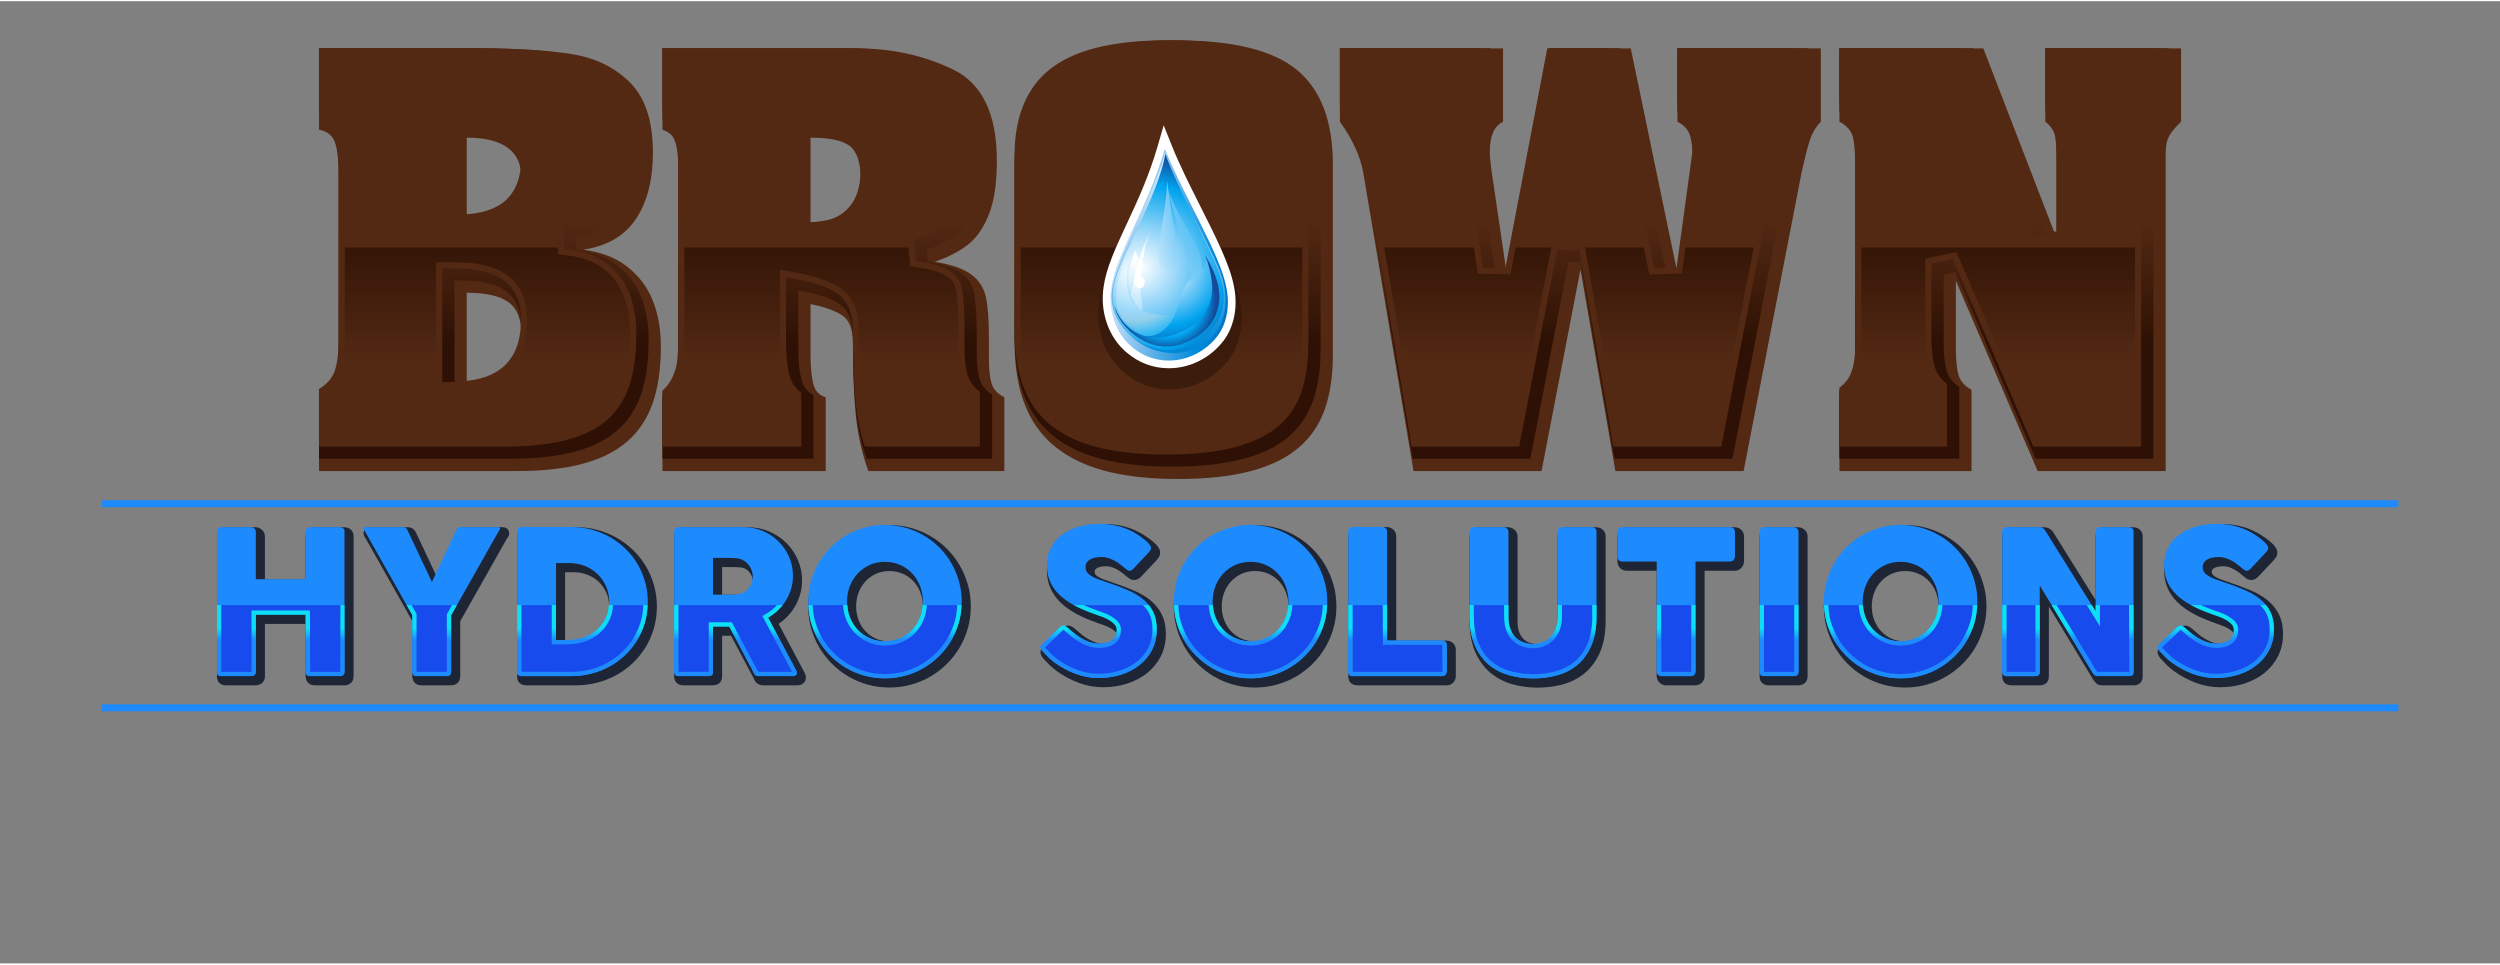 <svg xmlns="http://www.w3.org/2000/svg" viewBox="0 -0.264 634.645 244.264" width="635" height="245"><rect x="0" y="-0.264" width="634.645" height="244.264" fill="#808080" stroke="none"/><defs><linearGradient id="g1" x2="1" gradientUnits="userSpaceOnUse" gradientTransform="matrix(0,-2.972,1.655,0,66.244,161.934)"><stop offset="0" stop-color="#1d8bfe"></stop><stop offset="1" stop-color="#0ddff7"></stop></linearGradient><linearGradient id="g2" x2="1" gradientUnits="userSpaceOnUse" gradientTransform="matrix(0,-2.972,4.199,0,96.875,161.934)"><stop offset="0" stop-color="#1d8bfe"></stop><stop offset="1" stop-color="#0ddff7"></stop></linearGradient><linearGradient id="g3" x2="1" gradientUnits="userSpaceOnUse" gradientTransform="matrix(0,-2.972,1.619,0,142.928,161.934)"><stop offset="0" stop-color="#1d8bfe"></stop><stop offset="1" stop-color="#0ddff7"></stop></linearGradient><linearGradient id="g4" x2="1" gradientUnits="userSpaceOnUse" gradientTransform="matrix(0,-2.972,1.722,0,181.483,161.934)"><stop offset="0" stop-color="#1d8bfe"></stop><stop offset="1" stop-color="#0ddff7"></stop></linearGradient><linearGradient id="g5" x2="1" gradientUnits="userSpaceOnUse" gradientTransform="matrix(0,-2.972,1.422,0,220.208,161.934)"><stop offset="0" stop-color="#1d8bfe"></stop><stop offset="1" stop-color="#0ddff7"></stop></linearGradient><linearGradient id="g6" x2="1" gradientUnits="userSpaceOnUse" gradientTransform="matrix(0,-2.972,1.864,0,273.088,161.934)"><stop offset="0" stop-color="#1d8bfe"></stop><stop offset="1" stop-color="#0ddff7"></stop></linearGradient><linearGradient id="g7" x2="1" gradientUnits="userSpaceOnUse" gradientTransform="matrix(0,-2.972,1.422,0,313.018,161.934)"><stop offset="0" stop-color="#1d8bfe"></stop><stop offset="1" stop-color="#0ddff7"></stop></linearGradient><linearGradient id="g8" x2="1" gradientUnits="userSpaceOnUse" gradientTransform="matrix(0,-2.972,2.145,0,348.262,161.934)"><stop offset="0" stop-color="#1d8bfe"></stop><stop offset="1" stop-color="#0ddff7"></stop></linearGradient><linearGradient id="g9" x2="1" gradientUnits="userSpaceOnUse" gradientTransform="matrix(0,-2.972,1.717,0,383.799,161.934)"><stop offset="0" stop-color="#1d8bfe"></stop><stop offset="1" stop-color="#0ddff7"></stop></linearGradient><linearGradient id="g10" x2="1" gradientUnits="userSpaceOnUse" gradientTransform="matrix(0,-2.972,5.436,0,409.008,161.934)"><stop offset="0" stop-color="#1d8bfe"></stop><stop offset="1" stop-color="#0ddff7"></stop></linearGradient><linearGradient id="g11" x2="1" gradientUnits="userSpaceOnUse" gradientTransform="matrix(0,-2.972,5.436,0,435.14,161.934)"><stop offset="0" stop-color="#1d8bfe"></stop><stop offset="1" stop-color="#0ddff7"></stop></linearGradient><linearGradient id="g12" x2="1" gradientUnits="userSpaceOnUse" gradientTransform="matrix(0,-2.972,1.422,0,478.036,161.934)"><stop offset="0" stop-color="#1d8bfe"></stop><stop offset="1" stop-color="#0ddff7"></stop></linearGradient><linearGradient id="g13" x2="1" gradientUnits="userSpaceOnUse" gradientTransform="matrix(0,-2.972,2.577,0,523.411,161.934)"><stop offset="0" stop-color="#1d8bfe"></stop><stop offset="1" stop-color="#0ddff7"></stop></linearGradient><linearGradient id="g14" x2="1" gradientUnits="userSpaceOnUse" gradientTransform="matrix(0,-2.972,5.626,0,495.985,161.934)"><stop offset="0" stop-color="#1d8bfe"></stop><stop offset="1" stop-color="#0ddff7"></stop></linearGradient><linearGradient id="g15" x2="1" gradientUnits="userSpaceOnUse" gradientTransform="matrix(0,-2.972,1.864,0,556.693,161.934)"><stop offset="0" stop-color="#1d8bfe"></stop><stop offset="1" stop-color="#0ddff7"></stop></linearGradient><linearGradient id="g16" x2="1" gradientUnits="userSpaceOnUse" gradientTransform="matrix(86.784,0,0,107.303,80.987,11.717)"><stop offset="0" stop-color="#532913"></stop><stop offset="1" stop-color="#532913"></stop></linearGradient><linearGradient id="g17" x2="1" gradientUnits="userSpaceOnUse" gradientTransform="matrix(86.784,0,0,107.303,168.173,11.717)"><stop offset="0" stop-color="#532913"></stop><stop offset="1" stop-color="#532913"></stop></linearGradient><linearGradient id="g18" x2="1" gradientUnits="userSpaceOnUse" gradientTransform="matrix(80.798,0,0,111.333,257.56,9.702)"><stop offset="0" stop-color="#532913"></stop><stop offset="1" stop-color="#532913"></stop></linearGradient><linearGradient id="g19" x2="1" gradientUnits="userSpaceOnUse" gradientTransform="matrix(122.08,0,0,107.303,340.149,11.717)"><stop offset="0" stop-color="#532913"></stop><stop offset="1" stop-color="#532913"></stop></linearGradient><linearGradient id="g20" x2="1" gradientUnits="userSpaceOnUse" gradientTransform="matrix(86.724,0,0,107.303,466.955,11.717)"><stop offset="0" stop-color="#532913"></stop><stop offset="1" stop-color="#532913"></stop></linearGradient><linearGradient id="g21" x2="1" gradientUnits="userSpaceOnUse" gradientTransform="matrix(0,31.244,-38.905,0,187.708,55.036)"><stop offset="0" stop-color="#532913"></stop><stop offset="1" stop-color="#2e1104"></stop></linearGradient><linearGradient id="g22" x2="1" gradientUnits="userSpaceOnUse" gradientTransform="matrix(0,31.244,-38.905,0,274.894,55.036)"><stop offset="0" stop-color="#532913"></stop><stop offset="1" stop-color="#2e1104"></stop></linearGradient><linearGradient id="g23" x2="1" gradientUnits="userSpaceOnUse" gradientTransform="matrix(0,31.244,-43.522,0,371.795,55.036)"><stop offset="0" stop-color="#532913"></stop><stop offset="1" stop-color="#2e1104"></stop></linearGradient><linearGradient id="g24" x2="1" gradientUnits="userSpaceOnUse" gradientTransform="matrix(0,31.244,-27.364,0,445.272,55.036)"><stop offset="0" stop-color="#532913"></stop><stop offset="1" stop-color="#2e1104"></stop></linearGradient><linearGradient id="g25" x2="1" gradientUnits="userSpaceOnUse" gradientTransform="matrix(0,31.244,-38.933,0,573.693,55.036)"><stop offset="0" stop-color="#532913"></stop><stop offset="1" stop-color="#2e1104"></stop></linearGradient><linearGradient id="g26" x2="1" gradientUnits="userSpaceOnUse" gradientTransform="matrix(80.588,0,0,101.106,80.966,11.707)"><stop offset="0" stop-color="#532913"></stop><stop offset="1" stop-color="#532913"></stop></linearGradient><linearGradient id="g27" x2="1" gradientUnits="userSpaceOnUse" gradientTransform="matrix(80.588,0,0,101.106,168.152,11.707)"><stop offset="0" stop-color="#532913"></stop><stop offset="1" stop-color="#532913"></stop></linearGradient><linearGradient id="g28" x2="1" gradientUnits="userSpaceOnUse" gradientTransform="matrix(74.602,0,0,105.136,257.539,9.692)"><stop offset="0" stop-color="#532913"></stop><stop offset="1" stop-color="#532913"></stop></linearGradient><linearGradient id="g29" x2="1" gradientUnits="userSpaceOnUse" gradientTransform="matrix(115.884,0,0,101.106,340.128,11.707)"><stop offset="0" stop-color="#532913"></stop><stop offset="1" stop-color="#532913"></stop></linearGradient><linearGradient id="g30" x2="1" gradientUnits="userSpaceOnUse" gradientTransform="matrix(80.527,0,0,101.106,466.934,11.707)"><stop offset="0" stop-color="#532913"></stop><stop offset="1" stop-color="#532913"></stop></linearGradient><linearGradient id="g31" x2="1" gradientUnits="userSpaceOnUse" gradientTransform="matrix(0,-35.762,22.615,0,105.766,91.201)"><stop offset="0" stop-color="#532913"></stop><stop offset="1" stop-color="#2e1104"></stop></linearGradient><linearGradient id="g32" x2="1" gradientUnits="userSpaceOnUse" gradientTransform="matrix(0,-35.762,22.615,0,192.952,91.201)"><stop offset="0" stop-color="#532913"></stop><stop offset="1" stop-color="#2e1104"></stop></linearGradient><linearGradient id="g33" x2="1" gradientUnits="userSpaceOnUse" gradientTransform="matrix(0,-35.762,25.516,0,276.639,91.201)"><stop offset="0" stop-color="#532913"></stop><stop offset="1" stop-color="#2e1104"></stop></linearGradient><linearGradient id="g34" x2="1" gradientUnits="userSpaceOnUse" gradientTransform="matrix(0,-35.762,41.285,0,344.335,91.201)"><stop offset="0" stop-color="#532913"></stop><stop offset="1" stop-color="#2e1104"></stop></linearGradient><linearGradient id="g35" x2="1" gradientUnits="userSpaceOnUse" gradientTransform="matrix(0,-35.762,40.942,0,395.743,91.201)"><stop offset="0" stop-color="#532913"></stop><stop offset="1" stop-color="#2e1104"></stop></linearGradient><linearGradient id="g36" x2="1" gradientUnits="userSpaceOnUse" gradientTransform="matrix(0,-35.762,23.836,0,488.912,91.201)"><stop offset="0" stop-color="#532913"></stop><stop offset="1" stop-color="#2e1104"></stop></linearGradient><linearGradient id="g37" x2="1" gradientUnits="userSpaceOnUse" gradientTransform="matrix(-46.066,-8.123,14.644,-83.049,317.85,103.233)"><stop offset="0" stop-color="#064ca6"></stop><stop offset=".35" stop-color="#008bda"></stop><stop offset=".62" stop-color="#6eb6eb"></stop><stop offset="1" stop-color="#ffffff"></stop></linearGradient><linearGradient id="g38" x2="1" gradientUnits="userSpaceOnUse" gradientTransform="matrix(-16.133,-69.879,123.025,-28.403,257.103,112.003)"><stop offset="0" stop-color="#064ca6"></stop><stop offset=".2" stop-color="#008bda"></stop><stop offset=".45" stop-color="#6eb6eb"></stop><stop offset="1" stop-color="#ffffff"></stop></linearGradient><radialGradient id="g39" cx="0" cy="0" r="1" gradientUnits="userSpaceOnUse" gradientTransform="matrix(28.78,0,0,28.78,289.489,67.389)"><stop offset="0" stop-color="#ffffff"></stop><stop offset=".35" stop-color="#91d4f9"></stop><stop offset=".75" stop-color="#00a3ef"></stop><stop offset="1" stop-color="#134b9a"></stop></radialGradient><radialGradient id="g40" cx="0" cy="0" r="1" gradientUnits="userSpaceOnUse" gradientTransform="matrix(23.496,0,0,23.496,295.977,67.807)"><stop offset="0" stop-color="#ffffff"></stop><stop offset=".28" stop-color="#91d4f9"></stop><stop offset=".61" stop-color="#00a3ef"></stop><stop offset="1" stop-color="#134b9a"></stop></radialGradient><radialGradient id="g41" cx="0" cy="0" r="1" gradientUnits="userSpaceOnUse" gradientTransform="matrix(12.485,0,0,12.485,296.245,75.813)"><stop offset="0" stop-color="#ffffff"></stop><stop offset=".35" stop-color="#91d4f9"></stop><stop offset=".75" stop-color="#00a3ef"></stop><stop offset="1" stop-color="#134b9a"></stop></radialGradient><radialGradient id="g42" cx="0" cy="0" r="1" gradientUnits="userSpaceOnUse" gradientTransform="matrix(18.775,0,0,18.775,287.961,68.669)"><stop offset="0" stop-color="#ffffff"></stop><stop offset=".51" stop-color="#9dd9fa"></stop><stop offset=".65" stop-color="#94cfea"></stop><stop offset=".85" stop-color="#31baf5"></stop><stop offset="1" stop-color="#134b9a"></stop></radialGradient><linearGradient id="g43" x2="1" gradientUnits="userSpaceOnUse" gradientTransform="matrix(6.074,-26.31,113.795,26.272,260.106,86.903)"><stop offset="0" stop-color="#064ca6"></stop><stop offset=".1" stop-color="#008bda"></stop><stop offset=".26" stop-color="#7accf8"></stop><stop offset="1" stop-color="#ffffff"></stop></linearGradient><linearGradient id="g44" x2="1" gradientUnits="userSpaceOnUse" gradientTransform="matrix(.436,-24.976,111.502,1.946,258.046,93.479)"><stop offset="0" stop-color="#064ca6"></stop><stop offset=".2" stop-color="#008bda"></stop><stop offset=".37" stop-color="#7accf8"></stop><stop offset="1" stop-color="#ffffff"></stop></linearGradient><linearGradient id="g45" x2="1" gradientUnits="userSpaceOnUse" gradientTransform="matrix(-3.137,9.654,-27.375,-8.895,303.104,57.195)"><stop offset="0" stop-color="#7accf8"></stop><stop offset="1" stop-color="#ffffff"></stop></linearGradient><linearGradient id="g46" x2="1" gradientUnits="userSpaceOnUse" gradientTransform="matrix(-57.507,30.577,-85.798,-161.362,344.2,66.643)"><stop offset="0" stop-color="#134b9a"></stop><stop offset=".25" stop-color="#00a3ef"></stop><stop offset=".65" stop-color="#91d4f9"></stop><stop offset="1" stop-color="#ffffff"></stop></linearGradient><linearGradient id="g47" x2="1" gradientUnits="userSpaceOnUse" gradientTransform="matrix(-30.042,9.185,-44.228,-144.663,323.31,75.853)"><stop offset="0" stop-color="#134b9a"></stop><stop offset=".25" stop-color="#00a3ef"></stop><stop offset=".65" stop-color="#91d4f9"></stop><stop offset="1" stop-color="#ffffff"></stop></linearGradient></defs><style>		.s0 { fill: #1d8bfe } 		.s1 { fill: #1e2535 } 		.s2 { fill: url(#g1) } 		.s3 { fill: url(#g2) } 		.s4 { fill: url(#g3) } 		.s5 { fill: url(#g4) } 		.s6 { fill: url(#g5) } 		.s7 { fill: url(#g6) } 		.s8 { fill: url(#g7) } 		.s9 { fill: url(#g8) } 		.s10 { fill: url(#g9) } 		.s11 { fill: url(#g10) } 		.s12 { fill: url(#g11) } 		.s13 { fill: url(#g12) } 		.s14 { fill: url(#g13) } 		.s15 { fill: url(#g14) } 		.s16 { fill: url(#g15) } 		.s17 { fill: #174bed } 		.s18 { fill: url(#g16) } 		.s19 { fill: url(#g17) } 		.s20 { fill: url(#g18) } 		.s21 { fill: url(#g19) } 		.s22 { fill: url(#g20) } 		.s23 { fill: url(#g21) } 		.s24 { fill: url(#g22) } 		.s25 { fill: url(#g23) } 		.s26 { fill: url(#g24) } 		.s27 { fill: url(#g25) } 		.s28 { fill: url(#g26) } 		.s29 { fill: url(#g27) } 		.s30 { fill: url(#g28) } 		.s31 { fill: url(#g29) } 		.s32 { fill: url(#g30) } 		.s33 { fill: url(#g31) } 		.s34 { fill: url(#g32) } 		.s35 { fill: url(#g33) } 		.s36 { fill: url(#g34) } 		.s37 { fill: url(#g35) } 		.s38 { fill: url(#g36) } 		.s39 { opacity: .64;fill: #301509 } 		.s40 { fill: #ffffff } 		.s41 { fill: url(#g37) } 		.s42 { fill: url(#g38) } 		.s43 { fill: url(#g39) } 		.s44 { fill: url(#g40) } 		.s45 { fill: url(#g41) } 		.s46 { fill: url(#g42) } 		.s47 { fill: url(#g43) } 		.s48 { fill: url(#g44) } 		.s49 { fill: url(#g45) } 		.s50 { fill: url(#g46) } 		.s51 { fill: url(#g47) } 	</style><g id="Layer 1"><g id="&lt;Group&gt;"><g id="&lt;Group&gt;"><g id="&lt;Group&gt;"><g id="&lt;Group&gt;"><path id="&lt;Path&gt;" class="s0" d="m608.84 178.23v1.77h-583.04v-1.77z"></path><path id="&lt;Path&gt;" class="s0" d="m608.84 126.43v1.77h-583.04v-1.77z"></path></g><g id="&lt;Group&gt;"><g id="&lt;Group&gt;"><path id="&lt;Path&gt;" class="s1" d="m79.89 173.41c-0.61 0-1.16-0.19-1.58-0.56-0.34-0.3-0.72-0.82-0.72-1.71v-13.31h-10.34v13.31c0 0.88-0.41 1.41-0.75 1.71q-0.68 0.56-1.69 0.56h-7.48c-1.34 0-2.22-0.83-2.25-2.12v-35.74q0.05-0.9 0.59-1.52c0.42-0.49 0.99-0.75 1.66-0.75h7.56q0.79 0 1.51 0.57c0.54 0.42 0.85 1.03 0.85 1.71v10.94h10.34v-10.94c0-0.61 0.22-1.16 0.64-1.59q0.67-0.69 1.66-0.69h7.44q0.86 0 1.53 0.44c0.58 0.4 0.9 1.03 0.9 1.78v35.64c0 0.9-0.4 1.43-0.73 1.72q-0.67 0.55-1.62 0.55z"></path><path id="&lt;Path&gt;" class="s1" d="m106.89 173.41c-0.86 0-1.38-0.39-1.66-0.72q-0.56-0.63-0.56-1.63v-13.98l-11.83-20.94q-0.55-0.62-0.55-1.33 0-0.57 0.38-1.01 0.47-0.52 1.16-0.52h9.96l0.16 0.04 0.22 0.04 0.54 0.22q0.34 0.22 0.55 0.53 0.11 0.15 0.34 0.53l5.2 11.03 5.1-10.93q0.23-0.45 0.37-0.64 0.23-0.32 0.52-0.5l0.24-0.15 0.49-0.1 0.18-0.06 0.2-0.01h9.8c0.42 0 0.82 0.16 1.11 0.45q0.45 0.47 0.45 1.08 0 0.69-0.57 1.33l-11.85 20.99v13.93c0 1.43-0.92 2.35-2.33 2.35z"></path><path id="&lt;Compound Path&gt;" class="s1" d="m133.61 173.41q-0.78 0-1.4-0.36c-0.34-0.19-0.93-0.7-0.93-1.86v-35.58c0-0.81 0.32-1.34 0.59-1.64 0.28-0.32 0.82-0.72 1.74-0.72h12.56q2.81 0 5.45 0.7 2.64 0.71 4.91 2 2.26 1.28 4.16 3.1 1.9 1.82 3.24 4.06 1.33 2.24 2.08 4.84 0.74 2.6 0.75 5.43-0.01 2.85-0.74 5.45-0.73 2.58-2.08 4.82-1.36 2.24-3.23 4.04-1.88 1.81-4.17 3.08-2.27 1.27-4.91 1.96-2.63 0.68-5.46 0.68zm10.82-11.43q0.55 0 1.07-0.03 0.54-0.04 1.09-0.09 1.72-0.14 3.18-0.82 1.46-0.69 2.56-1.81 1.07-1.1 1.69-2.59 0.61-1.5 0.61-3.28 0-1.9-0.7-3.46-0.71-1.59-1.92-2.75-1.21-1.15-2.85-1.79-1.64-0.65-3.51-0.65h-2.2v17.27z"></path><path id="&lt;Compound Path&gt;" class="s1" d="m193.69 173.41q-0.81 0-1.47-0.48-0.6-0.45-0.83-1.18l-5.81-10.92h-2.27v10.33c0 1.37-0.91 2.25-2.33 2.25h-7.56c-0.78 0-1.29-0.3-1.58-0.55-0.32-0.28-0.7-0.8-0.7-1.7v-35.55q0-0.97 0.56-1.62c0.29-0.33 0.82-0.71 1.72-0.71h16.45q2.86 0 5.37 1.07 2.49 1.07 4.36 2.9 1.87 1.85 2.93 4.3 1.08 2.48 1.08 5.26 0 1.9-0.52 3.63-0.52 1.72-1.44 3.21-0.91 1.48-2.18 2.7-0.84 0.8-1.81 1.46l6.04 11.38q0.19 0.37 0.44 0.81 0.44 0.75 0.44 1.42c0 0.62-0.25 1.16-0.7 1.52q-0.58 0.47-1.45 0.47zm-6.85-22.99q0.41 0 0.73-0.02 0.33-0.03 0.73-0.07 0.66-0.08 1.16-0.38 0.52-0.3 0.87-0.75 0.36-0.47 0.55-1.05 0.2-0.61 0.2-1.23 0-0.56-0.21-1.14-0.21-0.58-0.61-1.08-0.37-0.47-0.92-0.8-0.5-0.31-1.15-0.4l-1.23-0.08q-0.6-0.04-1.3-0.03h-2.35v7.03z"></path><path id="&lt;Compound Path&gt;" class="s1" d="m225.8 173.97q-2.87 0-5.5-0.73-2.62-0.72-4.93-2.07-2.3-1.36-4.17-3.23-1.87-1.87-3.22-4.15-1.35-2.28-2.08-4.91-0.73-2.65-0.73-5.5 0-2.85 0.73-5.49 0.73-2.62 2.08-4.93 1.35-2.31 3.22-4.2 1.88-1.89 4.18-3.22 2.29-1.34 4.92-2.08 2.64-0.74 5.5-0.74 2.83 0 5.48 0.74 2.64 0.74 4.94 2.08 2.29 1.33 4.18 3.22 1.89 1.89 3.23 4.2 1.33 2.3 2.08 4.93 0.74 2.63 0.74 5.49 0 2.87-0.74 5.5-0.75 2.63-2.08 4.91-1.34 2.28-3.23 4.16-1.88 1.86-4.18 3.22-2.31 1.35-4.94 2.07-2.64 0.73-5.48 0.73zm0-29.57q-1.87 0.01-3.39 0.69-1.55 0.69-2.67 1.9-1.13 1.21-1.77 2.85-0.63 1.65-0.63 3.52 0 1.89 0.63 3.53 0.64 1.63 1.76 2.82 1.13 1.19 2.67 1.87 1.53 0.68 3.4 0.68 1.87 0 3.41-0.68 1.55-0.68 2.68-1.87 1.12-1.19 1.76-2.82 0.63-1.63 0.63-3.53 0-1.87-0.63-3.52-0.64-1.64-1.77-2.85-1.13-1.21-2.67-1.89-1.55-0.7-3.41-0.7z"></path><path id="&lt;Path&gt;" class="s1" d="m280.01 173.9q-3.14 0-6.16-1.12-2.97-1.1-5.55-2.96-1.11-0.81-1.87-1.58c-0.47-0.49-1.4-1.45-1.4-1.45-0.62-0.67-0.9-1.24-0.9-1.81q0-0.95 0.96-1.83l4.39-4.19c0.7-0.51 1.19-0.7 1.67-0.7q0.53 0 1.06 0.31 0.34 0.2 0.79 0.59 0.41 0.34 1.12 0.96 0.62 0.55 1.42 1.09 1.19 0.79 2.33 1.23 1.08 0.41 2.27 0.41 1.11 0 1.81-0.23 0.63-0.22 0.95-0.52 0.31-0.29 0.43-0.66 0.16-0.45 0.16-0.97c0-0.15-0.04-0.36-0.28-0.61q-0.47-0.5-1.19-0.9-0.79-0.44-1.64-0.75-0.93-0.34-1.61-0.57-3.16-1.1-5.53-2.38-2.43-1.31-4.08-2.94-1.69-1.68-2.55-3.71-0.85-2.03-0.85-4.51 0-2.63 1.08-4.81 1.07-2.17 3.05-3.71 1.93-1.5 4.64-2.32 2.66-0.8 5.91-0.8 2.46 0 4.72 0.56 2.27 0.55 4.48 1.78 0.94 0.55 1.74 1.12 0.83 0.59 1.46 1.13 0.69 0.6 1.1 1.15 0.58 0.77 0.57 1.48 0 0.64-0.32 1.2-0.24 0.4-0.65 0.84l-3.9 4.15q-0.81 0.8-1.71 0.8-0.72 0-1.31-0.42-0.33-0.22-0.75-0.57l-0.24-0.22q-0.45-0.39-1.05-0.82-0.55-0.41-1.18-0.73-0.62-0.33-1.31-0.54-0.63-0.19-1.27-0.19-0.72 0-1.36 0.12-0.56 0.11-0.96 0.33-0.31 0.16-0.48 0.42-0.14 0.21-0.14 0.57 0 0.36 0.15 0.58 0.23 0.33 0.73 0.64 0.61 0.38 1.56 0.74 1.05 0.39 2.42 0.84 2.74 0.91 5.07 1.91 2.42 1.04 4.21 2.48 1.85 1.49 2.89 3.58 1.05 2.1 1.05 5.02 0 3.08-1.27 5.61-1.26 2.49-3.45 4.26-2.16 1.73-5.07 2.68-2.87 0.94-6.16 0.94z"></path><path id="&lt;Compound Path&gt;" class="s1" d="m318.61 173.97q-2.87 0-5.5-0.73-2.62-0.72-4.93-2.07-2.3-1.36-4.17-3.23-1.87-1.87-3.22-4.15-1.35-2.27-2.08-4.91-0.73-2.65-0.73-5.5 0-2.85 0.73-5.49 0.73-2.63 2.08-4.94 1.34-2.29 3.22-4.19 1.89-1.89 4.18-3.22 2.3-1.34 4.92-2.08 2.63-0.74 5.5-0.74 2.83 0 5.48 0.74 2.65 0.75 4.94 2.08 2.28 1.33 4.18 3.22 1.89 1.9 3.23 4.2 1.34 2.32 2.07 4.93 0.75 2.61 0.75 5.49 0 2.88-0.75 5.5-0.73 2.62-2.07 4.91-1.34 2.28-3.23 4.16-1.89 1.87-4.18 3.22-2.3 1.34-4.94 2.07-2.64 0.73-5.48 0.73zm0-29.57q-1.87 0.01-3.39 0.69-1.55 0.7-2.67 1.9-1.13 1.21-1.77 2.85-0.63 1.65-0.63 3.52 0 1.89 0.63 3.53 0.64 1.63 1.76 2.82 1.12 1.19 2.67 1.87 1.53 0.68 3.4 0.68 1.87 0 3.41-0.68 1.56-0.68 2.67-1.87 1.13-1.19 1.77-2.82 0.63-1.63 0.63-3.53 0-1.87-0.64-3.52-0.63-1.64-1.76-2.85-1.12-1.2-2.68-1.89-1.53-0.7-3.4-0.7z"></path><path id="&lt;Path&gt;" class="s1" d="m344.55 173.41c-1.38 0-2.28-0.89-2.28-2.27v-35.61q0.01-0.92 0.62-1.58c0.29-0.31 0.82-0.7 1.68-0.7h7.54q0.86 0.01 1.55 0.59 0.72 0.64 0.78 1.62v26.62h12.85c0.59 0 1.13 0.21 1.57 0.61q0.71 0.67 0.71 1.7v6.69q0 0.85-0.56 1.53c-0.27 0.34-0.79 0.76-1.66 0.8h-0.03z"></path><path id="&lt;Path&gt;" class="s1" d="m390.35 174c-2.24 0-4.41-0.29-6.46-0.87q-3.16-0.9-5.58-2.93-2.42-2.06-3.84-5.31c-0.93-2.15-1.41-4.79-1.41-7.87v-21.47q0.01-0.85 0.57-1.52c0.42-0.49 0.97-0.75 1.61-0.75h7.62q0.79 0 1.51 0.56c0.55 0.42 0.87 1.03 0.87 1.71v21.62q0 1.68 0.43 2.77 0.43 1.08 1.11 1.74 0.67 0.65 1.56 0.95 0.95 0.32 1.99 0.32 1.06 0 1.99-0.37 0.9-0.35 1.59-1.05 0.69-0.72 1.1-1.78 0.41-1.11 0.42-2.58v-21.62c0-0.59 0.22-1.14 0.63-1.58q0.68-0.69 1.69-0.69h7.44c0.89 0 1.44 0.38 1.75 0.7 0.43 0.43 0.66 0.98 0.66 1.57v21.47c0 3.12-0.48 5.79-1.41 7.95-0.94 2.18-2.24 3.96-3.85 5.31q-2.39 2-5.56 2.88-3.07 0.84-6.43 0.84z"></path><path id="&lt;Path&gt;" class="s1" d="m422.91 173.41c-0.39 0-0.99-0.11-1.58-0.63q-0.76-0.72-0.77-1.72v-26.73h-7.6c-0.64 0-1.21-0.23-1.66-0.65-0.32-0.32-0.7-0.88-0.7-1.8v-6.33c0-0.67 0.26-1.24 0.73-1.67q0.68-0.6 1.63-0.6h27.4q0.86 0 1.53 0.52c0.34 0.27 0.77 0.77 0.85 1.65v6.43q0 0.83-0.54 1.56c-0.45 0.58-1.09 0.89-1.84 0.89h-7.63v26.73c0 0.59-0.21 1.14-0.62 1.6-0.45 0.49-1.04 0.75-1.73 0.75z"></path><path id="&lt;Path&gt;" class="s1" d="m448.97 173.41c-1.38 0-2.28-0.89-2.28-2.27v-35.59q0.01-0.87 0.56-1.53c0.3-0.35 0.83-0.74 1.72-0.74h7.49q0.76 0 1.49 0.52c0.59 0.41 0.92 1.04 0.92 1.75v35.59c0 1.38-0.95 2.27-2.41 2.27z"></path><path id="&lt;Compound Path&gt;" class="s1" d="m483.63 173.97q-2.87 0-5.5-0.73-2.62-0.72-4.93-2.07-2.29-1.35-4.17-3.23-1.87-1.87-3.22-4.15-1.34-2.28-2.08-4.91-0.73-2.63-0.73-5.5 0-2.86 0.73-5.49 0.73-2.63 2.08-4.93 1.34-2.3 3.22-4.2 1.88-1.89 4.17-3.22 2.3-1.34 4.92-2.08 2.65-0.74 5.51-0.74 2.84 0 5.48 0.74 2.64 0.74 4.93 2.08 2.29 1.33 4.19 3.22 1.89 1.9 3.23 4.2 1.34 2.32 2.07 4.93 0.75 2.63 0.75 5.49 0 2.87-0.75 5.5-0.74 2.62-2.07 4.91-1.34 2.28-3.23 4.16-1.89 1.87-4.18 3.22-2.3 1.35-4.94 2.07-2.64 0.73-5.48 0.73zm0-29.57q-1.87 0-3.4 0.69-1.53 0.69-2.67 1.9-1.13 1.22-1.76 2.85-0.63 1.66-0.63 3.52 0 1.89 0.63 3.53 0.63 1.62 1.76 2.82 1.13 1.2 2.67 1.87 1.53 0.68 3.4 0.68 1.86 0 3.41-0.68 1.55-0.68 2.67-1.87 1.13-1.2 1.77-2.82 0.63-1.64 0.63-3.53 0-1.87-0.64-3.52-0.63-1.63-1.76-2.85-1.12-1.2-2.68-1.9-1.54-0.68-3.4-0.69z"></path><path id="&lt;Path&gt;" class="s1" d="m533.5 173.41q-0.77 0-1.36-0.52-0.33-0.31-0.69-0.79c0 0-9.79-16.18-11.33-18.71v17.75q0 0.99-0.55 1.61-0.61 0.66-1.78 0.66h-7.23c-0.94 0-1.47-0.4-1.75-0.74-0.34-0.4-0.53-0.93-0.53-1.51v-35.61q0.01-0.87 0.55-1.53c0.29-0.34 0.82-0.74 1.73-0.74h8.33q0.63 0 1.23 0.29 0.66 0.3 1.14 1.02 3.25 5.25 6.43 10.31 2.13 3.4 4.3 6.87v-16.49l0.03-0.13q0.19-0.84 0.8-1.35 0.63-0.52 1.45-0.52h7.26q0.94 0 1.62 0.55c0.36 0.29 0.78 0.83 0.78 1.72v35.71c0 0.88-0.4 1.39-0.74 1.66q-0.61 0.49-1.56 0.49z"></path><path id="&lt;Path&gt;" class="s1" d="m563.61 173.9q-3.14 0-6.15-1.12-2.96-1.09-5.55-2.96-1.11-0.8-1.87-1.58c-0.48-0.49-1.2-1.25-1.2-1.25l-0.22-0.19-0.02-0.05c-0.59-0.65-0.87-1.21-0.87-1.77q0.01-0.95 0.97-1.83l4.39-4.19c0.69-0.51 1.18-0.7 1.66-0.7q0.54 0 1.07 0.31 0.34 0.2 0.78 0.59 0.41 0.33 1.12 0.96 0.62 0.55 1.42 1.09 1.18 0.79 2.34 1.23 1.07 0.41 2.26 0.41 1.11 0 1.81-0.23 0.64-0.22 0.95-0.52 0.32-0.29 0.43-0.65 0.16-0.46 0.16-0.98c0-0.16-0.03-0.36-0.27-0.61q-0.48-0.5-1.2-0.9-0.77-0.44-1.64-0.75-0.93-0.34-1.6-0.57-3.16-1.1-5.53-2.38-2.44-1.31-4.09-2.94-1.68-1.67-2.54-3.71-0.85-2.02-0.85-4.51 0-2.63 1.07-4.81 1.07-2.17 3.06-3.71 1.93-1.5 4.64-2.32 2.66-0.8 5.91-0.8 2.45 0 4.72 0.56 2.26 0.55 4.47 1.78 0.94 0.55 1.75 1.12 0.83 0.59 1.45 1.13 0.67 0.58 1.1 1.15 0.58 0.77 0.58 1.48 0 0.64-0.32 1.19-0.24 0.4-0.66 0.85l-3.9 4.15q-0.8 0.8-1.71 0.8-0.72 0-1.31-0.42-0.33-0.22-0.74-0.58l-0.25-0.21q-0.45-0.39-1.05-0.83-0.54-0.4-1.18-0.72-0.62-0.33-1.31-0.54-0.62-0.19-1.26-0.19-0.73 0-1.37 0.12-0.55 0.11-0.96 0.33-0.31 0.16-0.48 0.42-0.14 0.21-0.14 0.57 0 0.36 0.16 0.58 0.22 0.33 0.72 0.64 0.62 0.39 1.57 0.74 1.04 0.39 2.41 0.84 2.75 0.91 5.08 1.91 2.42 1.04 4.2 2.48 1.85 1.49 2.9 3.58 1.05 2.12 1.05 5.02 0 3.07-1.27 5.6-1.26 2.5-3.45 4.27-2.17 1.73-5.07 2.68-2.88 0.94-6.17 0.94z"></path></g><g id="&lt;Group&gt;"><path id="&lt;Compound Path&gt;" class="s0" d="m55.08 134.37q0.02-0.44 0.32-0.78 0.29-0.34 0.77-0.34h7.57q0.38 0 0.79 0.32 0.4 0.32 0.41 0.8v12.1h12.65v-12.1q0-0.46 0.32-0.79 0.32-0.33 0.83-0.33h7.44q0.51 0 0.89 0.25 0.38 0.26 0.38 0.82v35.63q0 0.56-0.33 0.84-0.33 0.28-0.86 0.28h-7.52q-0.51 0-0.83-0.28-0.32-0.28-0.32-0.84v-14.47h-12.65v14.47q0 0.54-0.35 0.83-0.34 0.29-0.93 0.29h-7.49q-1.07 0-1.09-0.99z"></path><path id="&lt;Compound Path&gt;" class="s0" d="m109.65 147.2l6.15-13.16q0.15-0.31 0.25-0.45 0.11-0.14 0.21-0.2 0.1-0.07 0.21-0.08 0.12-0.01 0.27-0.06h9.81q0.17 0 0.29 0.11 0.11 0.12 0.11 0.27 0 0.28-0.35 0.64l-12.07 21.37v14.23q0 1.2-1.17 1.2h-7.63q-0.5 0-0.78-0.32-0.28-0.32-0.28-0.88v-14.28l-12.05-21.32q-0.33-0.33-0.33-0.64 0-0.15 0.1-0.27 0.1-0.11 0.28-0.11h9.81q0.18 0.05 0.28 0.06 0.1 0.01 0.2 0.08 0.1 0.06 0.21 0.2 0.1 0.14 0.28 0.45z"></path><path id="&lt;Compound Path&gt;" class="s0" d="m164.45 152.2q-0.01 2.7-0.69 5.13-0.69 2.43-1.96 4.53-1.28 2.1-3.05 3.81-1.77 1.71-3.92 2.9-2.15 1.2-4.65 1.85-2.49 0.65-5.17 0.65h-12.55q-0.46 0-0.82-0.2-0.36-0.21-0.36-0.87v-35.58q0-0.54 0.3-0.87 0.29-0.33 0.88-0.33h12.55q2.68 0 5.16 0.66 2.48 0.67 4.63 1.89 2.16 1.22 3.94 2.93 1.78 1.71 3.04 3.82 1.26 2.11 1.96 4.56 0.71 2.44 0.71 5.12zm-23.31-9.83v19.58h2.14q0.58 0 1.15-0.04 0.56-0.04 1.12-0.09 1.91-0.15 3.56-0.92 1.66-0.78 2.89-2.04 1.24-1.26 1.94-2.97 0.7-1.71 0.7-3.72 0-2.14-0.8-3.93-0.81-1.8-2.18-3.11-1.38-1.31-3.22-2.04-1.85-0.72-3.94-0.72z"></path><path id="&lt;Compound Path&gt;" class="s0" d="m171.14 134.42q0-0.53 0.28-0.86 0.28-0.31 0.84-0.31h16.46q2.62 0 4.91 0.98 2.3 0.98 4 2.66 1.71 1.68 2.69 3.93 0.98 2.26 0.98 4.81 0 1.73-0.47 3.29-0.47 1.57-1.31 2.93-0.84 1.37-2 2.47-1.16 1.11-2.54 1.9l6.55 12.33q0.18 0.36 0.46 0.84 0.28 0.48 0.28 0.84 0 0.41-0.27 0.63-0.27 0.21-0.73 0.21h-8.73q-0.43 0-0.78-0.26-0.34-0.25-0.44-0.68l-6.19-11.64h-4.13v11.48q0 1.1-1.17 1.1h-7.57q-0.51 0-0.81-0.27-0.31-0.27-0.31-0.83zm19.95 11.31q0-0.76-0.28-1.52-0.28-0.77-0.79-1.41-0.51-0.63-1.23-1.07-0.71-0.43-1.58-0.56-0.71-0.05-1.33-0.08-0.63-0.04-1.37-0.04h-3.51v9.35h4.69q0.45 0 0.81-0.03 0.36-0.02 0.79-0.08 0.89-0.1 1.61-0.52 0.71-0.42 1.19-1.04 0.49-0.63 0.74-1.4 0.26-0.78 0.26-1.6z"></path><path id="&lt;Compound Path&gt;" class="s0" d="m205.17 152.2q0-2.7 0.69-5.18 0.69-2.49 1.96-4.67 1.28-2.17 3.05-3.96 1.77-1.78 3.94-3.04 2.16-1.26 4.65-1.96 2.48-0.7 5.18-0.7 2.68 0 5.18 0.7 2.49 0.7 4.66 1.96 2.17 1.26 3.95 3.04 1.79 1.79 3.05 3.96 1.26 2.18 1.96 4.67 0.7 2.48 0.7 5.18 0 2.7-0.7 5.18-0.7 2.48-1.96 4.64-1.26 2.15-3.05 3.92-1.78 1.77-3.95 3.04-2.17 1.28-4.66 1.96-2.5 0.69-5.18 0.69-2.7 0-5.18-0.69-2.49-0.68-4.65-1.96-2.17-1.27-3.94-3.04-1.77-1.77-3.05-3.92-1.27-2.16-1.96-4.64-0.69-2.48-0.69-5.18zm9.86-0.03q0 2.12 0.71 3.95 0.71 1.83 2 3.2 1.28 1.36 3.04 2.13 1.75 0.78 3.86 0.78 2.11 0 3.88-0.78 1.77-0.77 3.06-2.13 1.28-1.37 1.99-3.2 0.71-1.83 0.71-3.95 0-2.09-0.71-3.93-0.71-1.85-1.99-3.22-1.29-1.38-3.06-2.17-1.77-0.79-3.88-0.79-2.11 0-3.86 0.79-1.76 0.79-3.04 2.17-1.29 1.37-2 3.22-0.71 1.84-0.71 3.93z"></path><path id="&lt;Compound Path&gt;" class="s0" d="m271.09 158.85q0.43 0.35 1.11 0.95 0.67 0.6 1.54 1.18 1.29 0.87 2.57 1.35 1.27 0.49 2.67 0.49 1.3 0 2.18-0.29 0.88-0.3 1.39-0.78 0.51-0.48 0.72-1.12 0.22-0.64 0.22-1.35 0-0.79-0.6-1.41-0.6-0.63-1.46-1.11-0.87-0.48-1.81-0.82-0.94-0.35-1.63-0.58-3.06-1.07-5.35-2.3-2.29-1.23-3.82-2.75-1.53-1.51-2.29-3.33-0.77-1.82-0.77-4.06 0-2.37 0.96-4.3 0.95-1.94 2.72-3.31 1.77-1.38 4.27-2.13 2.5-0.75 5.58-0.75 2.31 0 4.44 0.53 2.13 0.52 4.19 1.66 0.87 0.51 1.65 1.06 0.77 0.55 1.36 1.06 0.58 0.51 0.93 0.97 0.34 0.45 0.34 0.79 0 0.32-0.16 0.61-0.17 0.27-0.5 0.63l-3.9 4.15q-0.43 0.44-0.86 0.44-0.36 0-0.65-0.21-0.3-0.2-0.65-0.51l-0.23-0.2q-0.51-0.43-1.13-0.89-0.63-0.46-1.34-0.83-0.72-0.37-1.5-0.61-0.8-0.24-1.61-0.24-0.84 0-1.58 0.14-0.74 0.14-1.3 0.44-0.56 0.31-0.89 0.81-0.33 0.49-0.33 1.21 0 0.71 0.36 1.23 0.35 0.52 1.06 0.97 0.72 0.45 1.78 0.84 1.05 0.39 2.45 0.85 2.7 0.89 4.98 1.87 2.28 0.99 3.94 2.32 1.65 1.34 2.58 3.2 0.93 1.86 0.93 4.51 0 2.8-1.14 5.08-1.15 2.28-3.15 3.88-2 1.61-4.7 2.49-2.7 0.87-5.8 0.87-2.93 0-5.76-1.04-2.83-1.05-5.27-2.81-1.02-0.74-1.72-1.46-0.7-0.72-1.11-1.15l-0.08-0.08q-0.02-0.05-0.05-0.06-0.02-0.01-0.05-0.04-0.02-0.05-0.05-0.06-0.03-0.01-0.05-0.04-0.59-0.64-0.59-1.02 0-0.44 0.59-0.97l4.4-4.21q0.54-0.37 0.87-0.38 0.23 0 0.49 0.16 0.25 0.15 0.61 0.46z"></path><path id="&lt;Compound Path&gt;" class="s0" d="m297.98 152.2q0-2.7 0.69-5.18 0.69-2.49 1.96-4.67 1.28-2.17 3.05-3.96 1.77-1.78 3.94-3.04 2.16-1.26 4.65-1.96 2.48-0.7 5.18-0.7 2.68 0 5.18 0.7 2.49 0.7 4.66 1.96 2.17 1.26 3.95 3.04 1.78 1.79 3.05 3.96 1.26 2.18 1.96 4.67 0.7 2.48 0.7 5.18 0 2.7-0.7 5.18-0.7 2.48-1.96 4.64-1.27 2.15-3.05 3.92-1.78 1.77-3.95 3.04-2.17 1.28-4.66 1.96-2.5 0.69-5.18 0.69-2.7 0-5.18-0.69-2.49-0.68-4.65-1.96-2.17-1.27-3.94-3.04-1.77-1.77-3.05-3.92-1.27-2.16-1.96-4.64-0.69-2.48-0.69-5.18zm9.86-0.03q0 2.12 0.71 3.95 0.71 1.83 2 3.2 1.28 1.36 3.04 2.13 1.75 0.78 3.86 0.78 2.11 0 3.88-0.78 1.77-0.77 3.05-2.13 1.29-1.37 2-3.2 0.71-1.83 0.71-3.95 0-2.09-0.71-3.93-0.71-1.85-2-3.22-1.28-1.38-3.05-2.17-1.77-0.79-3.88-0.79-2.11 0-3.86 0.79-1.76 0.79-3.04 2.17-1.29 1.37-2 3.22-0.71 1.84-0.71 3.93z"></path><path id="&lt;Compound Path&gt;" class="s0" d="m342.27 134.34q0-0.46 0.31-0.79 0.3-0.33 0.84-0.33h7.54q0.43 0 0.79 0.31 0.35 0.31 0.38 0.81v27.71h14.01q0.46 0 0.79 0.31 0.33 0.31 0.33 0.84v6.7q0 0.43-0.29 0.79-0.29 0.36-0.83 0.38h-22.75q-1.12 0-1.12-1.12z"></path><path id="&lt;Compound Path&gt;" class="s0" d="m382.93 155.99q-0.01 1.88 0.52 3.2 0.52 1.31 1.38 2.14 0.85 0.82 1.99 1.21 1.13 0.38 2.36 0.38 1.27 0 2.41-0.45 1.13-0.44 1.99-1.32 0.86-0.88 1.35-2.18 0.5-1.3 0.5-2.98v-21.62q0-0.46 0.32-0.79 0.32-0.33 0.85-0.33h7.44q0.58 0 0.91 0.34 0.34 0.34 0.34 0.78v21.47q0 4.46-1.32 7.49-1.31 3.03-3.52 4.87-2.22 1.85-5.13 2.66-2.92 0.8-6.13 0.8-3.21 0-6.14-0.83-2.93-0.83-5.15-2.7-2.21-1.88-3.52-4.89-1.32-3.02-1.31-7.4v-21.47q0-0.44 0.29-0.78 0.29-0.34 0.72-0.34h7.62q0.39 0 0.8 0.32 0.43 0.31 0.43 0.8z"></path><path id="&lt;Compound Path&gt;" class="s0" d="m410.61 134.36q0-0.5 0.34-0.81 0.35-0.3 0.85-0.3h27.41q0.46 0 0.82 0.28 0.35 0.27 0.4 0.83v6.33q0 0.45-0.31 0.87-0.32 0.42-0.91 0.42h-8.79v27.89q0 0.46-0.32 0.83-0.34 0.37-0.87 0.37h-7.47q-0.43 0-0.81-0.34-0.38-0.35-0.38-0.86v-27.89h-8.77q-0.5 0-0.85-0.33-0.34-0.33-0.34-0.96z"></path><path id="&lt;Compound Path&gt;" class="s0" d="m446.7 134.37q0-0.46 0.28-0.79 0.28-0.33 0.84-0.33h7.49q0.38 0 0.81 0.3 0.44 0.31 0.44 0.82v35.58q0 1.12-1.25 1.12h-7.49q-1.12 0-1.12-1.12z"></path><path id="&lt;Compound Path&gt;" class="s0" d="m463 152.2q0-2.7 0.69-5.18 0.69-2.49 1.96-4.67 1.28-2.17 3.05-3.96 1.77-1.78 3.93-3.04 2.17-1.26 4.65-1.96 2.49-0.7 5.19-0.7 2.68 0 5.18 0.7 2.49 0.7 4.66 1.96 2.17 1.26 3.95 3.04 1.79 1.79 3.05 3.96 1.26 2.18 1.96 4.67 0.7 2.48 0.7 5.18 0 2.7-0.7 5.18-0.7 2.48-1.96 4.64-1.26 2.15-3.05 3.92-1.78 1.77-3.95 3.04-2.17 1.28-4.66 1.96-2.5 0.69-5.18 0.69-2.7 0-5.19-0.69-2.48-0.68-4.65-1.96-2.16-1.27-3.93-3.04-1.77-1.77-3.05-3.92-1.27-2.16-1.96-4.64-0.69-2.48-0.69-5.18zm9.86-0.03q0 2.12 0.71 3.95 0.71 1.83 2 3.2 1.28 1.36 3.03 2.13 1.76 0.78 3.87 0.78 2.11 0 3.88-0.78 1.77-0.77 3.05-2.13 1.28-1.37 2-3.2 0.71-1.83 0.71-3.95 0-2.09-0.71-3.93-0.72-1.85-2-3.22-1.28-1.38-3.05-2.17-1.77-0.79-3.88-0.79-2.11 0-3.87 0.79-1.75 0.79-3.03 2.17-1.29 1.37-2 3.22-0.71 1.84-0.71 3.93z"></path><path id="&lt;Compound Path&gt;" class="s0" d="m508.29 134.37q0-0.46 0.27-0.79 0.29-0.33 0.85-0.33h8.32q0.36 0 0.74 0.18 0.38 0.17 0.67 0.61 3.23 5.22 6.42 10.29 3.17 5.06 6.44 10.29v-20.4q0.1-0.46 0.41-0.72 0.3-0.25 0.71-0.25h7.26q0.53 0 0.89 0.29 0.36 0.29 0.35 0.83v35.71q0 0.51-0.3 0.75-0.31 0.24-0.84 0.24h-8.13q-0.33 0-0.58-0.23-0.26-0.23-0.54-0.61-3.39-5.6-6.7-11.08-3.31-5.47-6.72-11.08v21.88q0 0.56-0.25 0.84-0.26 0.28-0.92 0.28h-7.23q-0.59 0-0.86-0.32-0.26-0.32-0.26-0.78z"></path><path id="&lt;Compound Path&gt;" class="s0" d="m554.69 158.85q0.43 0.35 1.11 0.95 0.67 0.6 1.54 1.18 1.3 0.87 2.57 1.35 1.27 0.49 2.68 0.49 1.3 0 2.18-0.29 0.87-0.3 1.38-0.78 0.51-0.48 0.73-1.12 0.22-0.64 0.21-1.35 0.01-0.79-0.59-1.41-0.6-0.63-1.47-1.11-0.86-0.48-1.8-0.82-0.95-0.35-1.64-0.58-3.05-1.07-5.35-2.3-2.29-1.23-3.82-2.75-1.52-1.51-2.29-3.33-0.76-1.82-0.76-4.06 0-2.37 0.95-4.3 0.95-1.94 2.73-3.31 1.77-1.38 4.26-2.13 2.5-0.75 5.58-0.75 2.32 0 4.45 0.53 2.12 0.52 4.19 1.66 0.86 0.51 1.64 1.06 0.78 0.55 1.36 1.06 0.59 0.51 0.93 0.97 0.34 0.45 0.35 0.79-0.01 0.32-0.17 0.61-0.17 0.27-0.5 0.63l-3.89 4.15q-0.44 0.44-0.87 0.44-0.35 0-0.65-0.21-0.29-0.2-0.65-0.51l-0.23-0.2q-0.51-0.43-1.13-0.89-0.63-0.46-1.34-0.83-0.71-0.37-1.5-0.61-0.79-0.24-1.61-0.24-0.83 0-1.58 0.14-0.73 0.14-1.29 0.44-0.57 0.31-0.89 0.81-0.34 0.49-0.34 1.21 0 0.71 0.36 1.23 0.36 0.52 1.07 0.97 0.71 0.45 1.77 0.84 1.06 0.39 2.46 0.85 2.7 0.89 4.98 1.87 2.27 0.99 3.93 2.32 1.66 1.34 2.59 3.2 0.93 1.86 0.93 4.51 0 2.8-1.15 5.08-1.15 2.28-3.14 3.88-2.01 1.61-4.7 2.49-2.7 0.87-5.81 0.87-2.93 0-5.75-1.04-2.83-1.05-5.28-2.81-1.02-0.74-1.72-1.46-0.7-0.72-1.1-1.15l-0.08-0.08q-0.03-0.05-0.05-0.06-0.03-0.01-0.06-0.04-0.02-0.05-0.04-0.06-0.03-0.01-0.06-0.04-0.58-0.64-0.58-1.02 0-0.44 0.58-0.97l4.41-4.21q0.53-0.37 0.87-0.38 0.22 0 0.48 0.16 0.25 0.15 0.61 0.46z"></path></g><g id="&lt;Group&gt;"><path id="&lt;Path&gt;" class="s2" d="m56.17 171.07h7.49q0.59 0 0.93-0.29 0.35-0.29 0.35-0.83v-14.47h12.65v14.47q0 0.56 0.32 0.84 0.32 0.28 0.83 0.28h7.52q0.53 0 0.86-0.28 0.33-0.28 0.33-0.84v-16.91h-32.37v17.04q0.02 0.99 1.09 0.99z"></path><path id="&lt;Path&gt;" class="s3" d="m104.67 169.87q0 0.56 0.28 0.88 0.28 0.32 0.78 0.32h7.63q1.17 0 1.17-1.2v-14.23l1.46-2.6h-12.76l1.44 2.55z"></path><path id="&lt;Path&gt;" class="s4" d="m131.64 170.87q0.36 0.2 0.82 0.2h12.55q2.68 0 5.17-0.65 2.5-0.65 4.65-1.85 2.15-1.19 3.92-2.9 1.77-1.71 3.05-3.81 1.27-2.1 1.96-4.53c0.38-1.36 0.57-2.8 0.63-4.29h-9.83c-0.08 1.01-0.26 1.97-0.62 2.85q-0.7 1.71-1.94 2.97-1.23 1.26-2.89 2.04-1.65 0.77-3.56 0.92-0.56 0.05-1.12 0.09-0.57 0.04-1.15 0.04h-2.14v-8.91h-9.86v16.96q0 0.66 0.36 0.87z"></path><path id="&lt;Path&gt;" class="s5" d="m171.45 170.8q0.3 0.27 0.81 0.27h7.57q1.17 0 1.17-1.1v-11.48h4.13l6.19 11.64q0.1 0.43 0.44 0.68 0.35 0.26 0.78 0.26h8.73q0.46 0 0.73-0.21 0.27-0.22 0.27-0.63 0-0.36-0.28-0.84-0.28-0.48-0.46-0.84l-6.55-12.33q1.38-0.79 2.54-1.9 0.62-0.6 1.16-1.28h-27.54v16.93q0 0.56 0.31 0.83z"></path><path id="&lt;Path&gt;" class="s6" d="m207.82 162.02q1.28 2.15 3.05 3.92 1.77 1.77 3.94 3.04 2.16 1.28 4.65 1.96 2.48 0.69 5.18 0.69 2.68 0 5.18-0.69 2.49-0.68 4.66-1.96 2.17-1.27 3.95-3.04 1.79-1.77 3.05-3.92 1.26-2.16 1.96-4.64c0.39-1.39 0.58-2.85 0.64-4.34h-9.87c-0.08 1.08-0.26 2.12-0.64 3.08q-0.71 1.83-1.99 3.2-1.29 1.36-3.06 2.13-1.77 0.78-3.88 0.78-2.11 0-3.86-0.78-1.76-0.77-3.04-2.13-1.29-1.37-2-3.2c-0.37-0.96-0.56-2-0.64-3.08h-9.87c0.06 1.49 0.24 2.95 0.63 4.34q0.69 2.48 1.96 4.64z"></path><path id="&lt;Path&gt;" class="s7" d="m277.99 155.36q0.69 0.23 1.63 0.58 0.94 0.34 1.81 0.82 0.86 0.48 1.46 1.11 0.6 0.62 0.6 1.41 0 0.71-0.22 1.35-0.21 0.64-0.72 1.12-0.51 0.48-1.39 0.78-0.88 0.29-2.18 0.29-1.4 0-2.67-0.49-1.28-0.48-2.57-1.35-0.87-0.58-1.54-1.18-0.68-0.6-1.11-0.95-0.36-0.31-0.61-0.46-0.26-0.16-0.49-0.16-0.33 0.01-0.87 0.38l-4.4 4.21q-0.59 0.53-0.59 0.97 0 0.38 0.59 1.02 0.02 0.03 0.05 0.04 0.03 0.01 0.05 0.06 0.03 0.03 0.05 0.04 0.03 0.01 0.05 0.06l0.08 0.08q0.41 0.43 1.11 1.15 0.7 0.72 1.72 1.46 2.44 1.76 5.27 2.81 2.83 1.04 5.76 1.04 3.1 0 5.8-0.87 2.7-0.88 4.7-2.49 2-1.6 3.15-3.88 1.14-2.28 1.14-5.08 0-2.65-0.93-4.51-0.45-0.9-1.08-1.68h-19.03q0.02 0.01 0.03 0.02 2.29 1.23 5.35 2.3z"></path><path id="&lt;Path&gt;" class="s8" d="m300.63 162.02q1.28 2.15 3.05 3.92 1.77 1.77 3.94 3.04 2.16 1.28 4.65 1.96 2.48 0.69 5.18 0.69 2.68 0 5.18-0.69 2.49-0.68 4.66-1.96 2.17-1.27 3.95-3.04 1.78-1.77 3.05-3.92 1.26-2.16 1.96-4.64c0.39-1.39 0.58-2.85 0.64-4.34h-9.87c-0.08 1.08-0.26 2.12-0.64 3.08q-0.71 1.83-2 3.2-1.28 1.36-3.05 2.13-1.77 0.78-3.88 0.78-2.11 0-3.86-0.78-1.76-0.77-3.04-2.13-1.29-1.37-2-3.2c-0.37-0.96-0.56-2-0.64-3.08h-9.87c0.06 1.49 0.24 2.95 0.63 4.34q0.69 2.48 1.96 4.64z"></path><path id="&lt;Path&gt;" class="s9" d="m343.39 171.07h22.75q0.54-0.03 0.83-0.38 0.29-0.36 0.29-0.79v-6.7q0-0.53-0.33-0.84-0.33-0.31-0.79-0.31h-14.01v-9.01h-9.86v16.91q0 1.12 1.12 1.12z"></path><path id="&lt;Path&gt;" class="s10" d="m374.38 163.24q1.31 3.01 3.52 4.89 2.22 1.87 5.15 2.7 2.93 0.83 6.14 0.83 3.21 0 6.13-0.8 2.91-0.81 5.13-2.66 2.21-1.84 3.52-4.87 1.32-3.03 1.32-7.49v-2.8h-9.86v2.95q0 1.68-0.5 2.98-0.49 1.3-1.35 2.18-0.86 0.88-1.99 1.32-1.14 0.45-2.41 0.45-1.23 0-2.36-0.38-1.14-0.39-1.99-1.21-0.86-0.83-1.38-2.14-0.53-1.32-0.52-3.2v-2.95h-9.87v2.8q0 4.38 1.32 7.4z"></path><path id="&lt;Path&gt;" class="s11" d="m420.95 170.73q0.38 0.34 0.81 0.34h7.47q0.53 0 0.87-0.37 0.32-0.37 0.32-0.83v-16.83h-9.85v16.83q0 0.51 0.38 0.86z"></path><path id="&lt;Path&gt;" class="s12" d="m447.82 171.07h7.49q1.25 0 1.25-1.12v-16.91h-9.86v16.91q0 1.12 1.12 1.12z"></path><path id="&lt;Path&gt;" class="s13" d="m465.65 162.02q1.28 2.15 3.05 3.92 1.77 1.77 3.93 3.04 2.17 1.28 4.65 1.96 2.49 0.69 5.19 0.69 2.68 0 5.18-0.69 2.49-0.68 4.66-1.96 2.17-1.27 3.95-3.04 1.79-1.77 3.05-3.92 1.26-2.16 1.96-4.64c0.39-1.39 0.58-2.85 0.64-4.34h-9.87c-0.08 1.08-0.27 2.12-0.64 3.08q-0.72 1.83-2 3.2-1.28 1.36-3.05 2.13-1.77 0.78-3.88 0.78-2.11 0-3.87-0.78-1.75-0.77-3.03-2.13-1.29-1.37-2-3.2c-0.37-0.96-0.56-2-0.64-3.08h-9.88c0.07 1.49 0.25 2.95 0.64 4.34q0.69 2.48 1.96 4.64z"></path><path id="&lt;Path&gt;" class="s14" d="m531.23 170.23q0.28 0.38 0.54 0.61 0.25 0.23 0.58 0.23h8.13q0.53 0 0.84-0.24 0.3-0.24 0.3-0.75v-17.04h-9.63v1.58q-0.49-0.79-0.98-1.58h-10.18c1.24 2.04 2.49 4.1 3.7 6.11q3.31 5.48 6.7 11.08z"></path><path id="&lt;Path&gt;" class="s15" d="m508.55 170.75q0.27 0.32 0.86 0.32h7.23q0.66 0 0.92-0.28 0.25-0.28 0.25-0.84v-16.91h-9.52v16.93q0 0.46 0.26 0.78z"></path><path id="&lt;Path&gt;" class="s16" d="m561.59 155.36q0.69 0.23 1.64 0.58 0.94 0.34 1.8 0.82 0.87 0.48 1.47 1.11 0.6 0.62 0.59 1.41 0.01 0.71-0.21 1.35-0.22 0.64-0.73 1.12-0.51 0.48-1.38 0.78-0.88 0.29-2.18 0.29-1.41 0-2.68-0.49-1.27-0.48-2.57-1.35-0.87-0.58-1.54-1.18-0.68-0.6-1.11-0.95-0.36-0.31-0.61-0.46-0.26-0.16-0.48-0.16-0.34 0.01-0.87 0.38l-4.41 4.21q-0.58 0.53-0.58 0.97 0 0.38 0.58 1.02 0.03 0.03 0.06 0.04 0.02 0.01 0.04 0.06 0.03 0.03 0.06 0.04 0.02 0.01 0.05 0.06l0.08 0.08q0.4 0.43 1.1 1.15 0.7 0.72 1.72 1.46 2.45 1.76 5.28 2.81 2.82 1.04 5.75 1.04 3.11 0 5.81-0.87 2.69-0.88 4.7-2.49 1.99-1.6 3.14-3.88 1.15-2.28 1.15-5.08 0-2.65-0.93-4.51-0.46-0.9-1.08-1.68h-19.03q0.01 0.01 0.02 0.02 2.3 1.23 5.35 2.3z"></path></g><g id="&lt;Group&gt;"><path id="&lt;Path&gt;" class="s17" d="m63.66 169.99q0.24-0.02 0.19-0.04v-15.55h14.83l0.06 15.59h7.52l0.11-0.04 0.05-16.91h-30.25v16.95z"></path><path id="&lt;Path&gt;" class="s17" d="m105.73 169.99h7.63l0.08-0.12v-14.52l1.31-2.31h-10.28l1.28 2.26z"></path><path id="&lt;Path&gt;" class="s17" d="m145.01 169.99q2.54 0 4.9-0.61 2.36-0.62 4.39-1.75 2.03-1.13 3.7-2.74 1.66-1.6 2.87-3.58 1.19-1.98 1.85-4.27c0.35-1.27 0.53-2.62 0.59-4h-7.67c-0.08 1.15-0.29 2.25-0.7 3.26q-0.78 1.9-2.16 3.31-1.38 1.41-3.21 2.27-1.83 0.85-3.93 1.02l-1.15 0.1q-0.59 0.03-1.21 0.03h-3.22v-9.99h-7.69l0.01 16.94c0.02 0.01 12.63 0.01 12.63 0.01z"></path><path id="&lt;Path&gt;" class="s17" d="m179.92 169.98v-12.57h5.86l6.49 12.21 0.24 0.23 0.03 0.14h8.54q-0.01-0.03-0.03-0.06-0.31-0.53-0.48-0.87l-7.03-13.25 0.9-0.53q1.27-0.73 2.33-1.74 0.24-0.24 0.46-0.5h-24.99l0.02 16.95z"></path><path id="&lt;Path&gt;" class="s17" d="m208.75 161.47q1.21 2.03 2.88 3.7 1.68 1.68 3.72 2.88 2.05 1.2 4.4 1.85 2.33 0.65 4.89 0.65 2.54 0 4.89-0.65 2.36-0.65 4.4-1.85 2.05-1.2 3.74-2.88 1.68-1.67 2.87-3.7 1.19-2.03 1.86-4.38c0.36-1.3 0.54-2.66 0.6-4.05h-7.71c-0.08 1.21-0.29 2.39-0.71 3.47q-0.79 2.04-2.22 3.55-1.44 1.52-3.4 2.39-1.98 0.86-4.32 0.86-2.34 0-4.3-0.87-1.95-0.86-3.39-2.38-1.42-1.51-2.22-3.55c-0.42-1.08-0.62-2.25-0.71-3.47h-7.71c0.06 1.39 0.23 2.76 0.59 4.05q0.65 2.35 1.85 4.38z"></path><path id="&lt;Path&gt;" class="s17" d="m279.99 154.92q1.02 0.37 1.96 0.9 1.02 0.56 1.72 1.3c0.59 0.61 0.9 1.36 0.9 2.16q0 0.89-0.27 1.7-0.31 0.89-1.01 1.56-0.69 0.65-1.79 1.01-1.05 0.35-2.52 0.35-1.6 0-3.05-0.55-1.39-0.53-2.8-1.47-0.93-0.63-1.65-1.27-0.65-0.58-1.1-0.94c-0.18-0.16-0.34-0.28-0.31-0.36 0 0-0.1 0.03-0.2 0.09 0 0-4.55 4.35-4.59 4.39q0.06 0.08 0.17 0.22l0.2 0.15 0.06 0.1c0 0 0.71 0.75 1.17 1.22q0.63 0.65 1.58 1.34 2.33 1.68 5.02 2.67 2.64 0.98 5.38 0.98 2.93 0 5.47-0.82 2.51-0.82 4.35-2.3 1.82-1.47 2.86-3.53 1.03-2.05 1.03-4.59 0-2.39-0.81-4.03c-0.41-0.81-0.98-1.51-1.62-2.16h-15.04q1.49 0.68 3.23 1.3 0.7 0.23 1.66 0.58z"></path><path id="&lt;Path&gt;" class="s17" d="m301.57 161.46q1.2 2.04 2.87 3.71 1.68 1.68 3.72 2.88 2.05 1.2 4.4 1.85 2.33 0.65 4.89 0.65 2.54 0 4.89-0.65 2.36-0.65 4.4-1.85 2.04-1.2 3.74-2.88 1.68-1.67 2.87-3.7 1.2-2.05 1.86-4.39c0.36-1.28 0.54-2.64 0.6-4.04h-7.71c-0.08 1.22-0.29 2.39-0.71 3.47q-0.79 2.04-2.22 3.55-1.43 1.52-3.4 2.39-1.97 0.86-4.32 0.86-2.34 0-4.3-0.87-1.95-0.86-3.39-2.38-1.42-1.51-2.22-3.55c-0.42-1.08-0.62-2.26-0.71-3.47h-7.71c0.06 1.39 0.23 2.76 0.59 4.05q0.66 2.35 1.86 4.37z"></path><path id="&lt;Path&gt;" class="s17" d="m366.14 169.99l0.04-0.09-0.04-6.77h-15.09l-0.03-10.09h-7.64l0.01 16.95z"></path><path id="&lt;Path&gt;" class="s17" d="m375.37 162.81q1.21 2.77 3.23 4.49 2.05 1.72 4.74 2.49 2.79 0.78 5.85 0.78 3.07 0 5.84-0.76 2.7-0.75 4.72-2.44 2.02-1.68 3.23-4.47c0.81-1.88 1.23-4.26 1.23-7.06l-0.03-2.8h-7.67v2.95q0 1.88-0.57 3.37-0.57 1.48-1.58 2.54-1.03 1.05-2.37 1.58-1.33 0.52-2.81 0.52-1.41 0-2.7-0.44-1.38-0.46-2.41-1.46-1.02-0.99-1.63-2.51-0.6-1.5-0.6-3.6l-0.02-2.95h-7.67v2.8c0 2.76 0.41 5.1 1.22 6.97z"></path><path id="&lt;Path&gt;" class="s17" d="m429.23 169.99l0.11-0.12v-16.83h-7.65l0.07 16.95z"></path><path id="&lt;Path&gt;" class="s17" d="m455.31 169.99c0.18 0 0.25-0.03 0.17-0.04l0.01-16.91h-7.69l0.02 16.95z"></path><path id="&lt;Path&gt;" class="s17" d="m466.58 161.46q1.21 2.04 2.88 3.71 1.69 1.68 3.72 2.88 2.05 1.2 4.39 1.85 2.34 0.65 4.9 0.65 2.54 0 4.89-0.65 2.35-0.65 4.4-1.85 2.05-1.2 3.74-2.88 1.68-1.67 2.87-3.7 1.19-2.04 1.86-4.38c0.36-1.29 0.54-2.66 0.6-4.05h-7.71c-0.09 1.22-0.29 2.39-0.71 3.48q-0.8 2.03-2.22 3.54-1.43 1.52-3.4 2.39-1.98 0.86-4.32 0.86-2.34 0-4.3-0.87-1.95-0.86-3.39-2.38-1.42-1.51-2.22-3.55c-0.42-1.09-0.63-2.26-0.71-3.47h-7.71c0.06 1.4 0.23 2.76 0.59 4.05q0.66 2.35 1.85 4.37z"></path><path id="&lt;Path&gt;" class="s17" d="m532.1 169.59c0.14 0.19 0.28 0.34 0.25 0.4h8.13l0.06 0.08-0.08-17.03h-7.38v5.36l-2-3.21q-0.68-1.08-1.35-2.15h-7.63c1.28 2.11 2.61 4.3 3.36 5.55z"></path><path id="&lt;Path&gt;" class="s17" d="m516.64 169.99c0.18 0 0.25-0.03 0.09-0.04v-16.91h-7.34l0.02 16.95z"></path><path id="&lt;Path&gt;" class="s17" d="m563.6 154.92q1.02 0.37 1.96 0.9 1 0.56 1.72 1.3c0.59 0.61 0.9 1.36 0.9 2.16q0 0.9-0.28 1.69-0.29 0.89-1 1.56-0.68 0.65-1.8 1.02-1.05 0.35-2.51 0.35-1.6 0-3.06-0.55-1.4-0.53-2.79-1.47-0.93-0.63-1.66-1.27-0.65-0.58-1.1-0.95c-0.18-0.15-0.33-0.27-0.3-0.35 0 0-0.1 0.03-0.2 0.09l-4.43 4.22q-0.11 0.11-0.17 0.17 0.05 0.08 0.15 0.2l0.31 0.28 0.01 0.03c0 0 0.67 0.71 1.13 1.18q0.65 0.66 1.58 1.34 2.35 1.69 5.02 2.67 2.64 0.98 5.38 0.98 2.94 0 5.47-0.82 2.51-0.83 4.36-2.3 1.81-1.46 2.85-3.53 1.04-2.05 1.04-4.59 0-2.39-0.82-4.03c-0.41-0.81-0.97-1.51-1.62-2.16h-15.03q1.49 0.68 3.23 1.3 0.7 0.23 1.66 0.58z"></path></g></g></g><g id="&lt;Group&gt;"><g id="&lt;Group&gt;"><path id="&lt;Compound Path&gt;" class="s18" d="m80.99 11.72h41.4q14.05 0 23 1.49 8.94 1.5 14.66 7.3 5.7 5.8 5.7 17.71 0 10.26-4.27 16.73-4.28 6.48-13.44 7.88 6.84 0.86 11.27 4.37 4.43 3.51 6.44 8.64 2.02 5.13 2.02 11.55 0 8.42-2.08 14.38-2.07 5.95-6.5 9.77-4.43 3.82-11.36 5.65-6.93 1.83-16.58 1.83h-50.26v-19.67q3.42-1.34 4.21-3.78 0.79-2.44 0.79-7.09v-44.27q0-5.26-0.82-8.22-0.82-2.96-4.18-3.63zm37.5 22.66v19.6q6.83 0 10.1-2.23 3.27-2.23 3.7-7.54 0-3.36-1.68-5.56-1.68-2.2-4.77-3.24-3.08-1.04-7.35-1.03zm0 39.38v22.6q5.19-0.18 8.12-1.59 2.93-1.4 4.3-4.15 1.38-2.75 1.38-7.02-0.06-5.25-3.33-7.54-3.27-2.29-10.47-2.3z"></path><path id="&lt;Compound Path&gt;" class="s19" d="m168.17 11.72h49.32q13.39 0 24.48 5.37 11.09 5.37 11.09 23.15 0 8.49-2.01 13.59-2.02 5.09-5.26 7.66-3.24 2.57-8.5 4.4 6.3 1.04 9.23 3.2 2.94 2.17 3.73 5.68 0.8 3.51 0.8 10.48v5.25q0 3.91 0.64 6.2 0.64 2.29 3.27 3.57v18.75h-34.53q-2.39-6.66-3.15-13.86-0.76-7.21-0.76-18.63 0-5.25-2.75-7.05-2.76-1.8-8.01-2.84v12.88q0 4.4 0.67 7.24 0.67 2.84 3.18 3.51v18.75h-41.44v-18.75q2.02-1.46 2.85-3.24 0.82-1.77 1-3.81 0.19-2.05 0.19-5.71v-44.28q0-4.27-0.46-6.47-0.46-2.2-1.32-3.06-0.85-0.85-2.26-1.34zm37.59 22.66v21.61q4.28 0 6.91-0.64 2.62-0.64 4.24-3.02 1.62-2.38 1.62-7.21-0.06-6.59-2.87-8.67-2.81-2.07-9.9-2.07z"></path><path id="&lt;Compound Path&gt;" class="s20" d="m257.56 42.25q0-8.24 2.53-14.35 2.54-6.11 7.55-10.14 5-4.03 12.85-6.04 7.85-2.02 18.48-2.02 21.19 0 30.29 7.51 9.1 7.52 9.1 24v48.31q0 8-2.05 13.8-2.04 5.81-6.62 9.75-4.59 3.94-12.16 5.95-7.57 2.02-18.56 2.02-14.66 0-23.79-3.88-9.13-3.88-13.38-11.52-4.24-7.63-4.24-19.11z"></path><path id="&lt;Compound Path&gt;" class="s21" d="m340.15 11.72h41.41v18.62q-3.36 1.65-3.36 7.51 0 1.65 0.36 4.4l3.91 26.51 10.87-57.04h20.64l11.85 57.04 3.91-28.52q0-3.91-0.67-6.26-0.67-2.35-3.24-3.64v-18.62h36.4v18.62q-1.89 1.96-2.78 4.64-0.88 2.69-2.1 8.25l-14.72 75.79h-32.55l-8.86-51.18-9.89 51.18h-32.49l-12.77-75.79q-1.1-6.17-5.92-12.89z"></path><path id="&lt;Compound Path&gt;" class="s22" d="m466.96 11.72h36.52l18.62 48.24v-18.75q0-5.49-0.46-7.42-0.45-1.92-2.41-3.45v-18.62h34.45v18.62q-1.83 1.78-2.6 2.93-0.76 1.17-1.03 2.35-0.28 1.2-0.28 2.85v2.74 77.81h-32.49l-20.77-48.31v16.8q0 4.64 0.65 7.02 0.63 2.38 3.32 3.85v20.64h-33.52v-19.67q2.44-1.4 3.17-3.23 0.73-1.83 0.86-5.01v-3.6-45.26q-0.01-6.23-0.74-8.4-0.73-2.16-3.29-3.51z"></path></g><g id="&lt;Group&gt;"><path id="&lt;Compound Path&gt;" class="s23" d="m80.99 115.89v-17.11q3.24-1.58 4.13-4.32c0.59-1.8 0.87-4.27 0.87-7.56v-44.28c0-3.68-0.28-6.5-0.88-8.63-0.59-2.14-2.01-3.64-4.12-4.39v-17.92h39.86c9.22 0 16.87 0.5 22.73 1.48 5.61 0.93 10.26 3.24 13.81 6.85 3.49 3.55 5.27 9.15 5.27 16.63 0 6.5-1.36 11.84-4.02 15.88-2.62 3.97-6.67 6.32-12.38 7.2l0.04 3.07c4.25 0.53 7.79 1.89 10.5 4.04 2.72 2.16 4.73 4.85 5.96 7.99 1.27 3.23 1.91 6.92 1.91 10.98 0 5.42-0.67 10.09-1.99 13.88-1.28 3.68-3.32 6.75-6.05 9.1-2.76 2.38-6.38 4.17-10.74 5.33-4.48 1.18-9.92 1.78-16.19 1.78zm34.4-19.51l1.6-0.05c3.71-0.13 6.57-0.7 8.74-1.74 2.26-1.09 3.95-2.72 5.02-4.86 1.02-2.04 1.54-4.64 1.54-7.72-0.05-4.02-1.39-6.98-3.99-8.81-2.47-1.73-6.19-2.57-11.36-2.57h-1.55zm0-42.44h1.55c4.93 0 8.52-0.81 10.98-2.5 2.57-1.75 4.04-4.68 4.37-8.7 0-2.69-0.67-4.88-2-6.61q-1.97-2.57-5.5-3.77c-2.2-0.74-4.84-1.12-7.85-1.12h-1.55z"></path><path id="&lt;Compound Path&gt;" class="s24" d="m219.98 115.89c-1.34-4-2.25-8.19-2.71-12.48-0.5-4.71-0.75-10.93-0.75-18.46 0-4.04-1.16-6.85-3.45-8.35-2.03-1.33-4.82-2.33-8.56-3.07l-1.85-0.36v14.77c0 3.04 0.24 5.59 0.72 7.59 0.56 2.36 1.86 3.59 3.13 4.22v16.14h-38.34v-16.44q1.85-1.52 2.7-3.35 0.94-2.02 1.15-4.33c0.12-1.42 0.19-3.33 0.19-5.85v-44.28c0-2.98-0.16-5.2-0.5-6.78-0.37-1.79-0.93-3.04-1.73-3.84q-0.75-0.75-1.81-1.27v-18.07h47.77c8.65 0 16.66 1.76 23.81 5.22 6.87 3.33 10.22 10.45 10.22 21.75 0 5.44-0.65 9.82-1.91 13.02-1.24 3.13-2.85 5.49-4.78 7.02-2.02 1.6-4.73 2.99-8.04 4.15l0.25 2.99c3.93 0.65 6.81 1.63 8.57 2.93 1.66 1.22 2.68 2.79 3.13 4.77 0.5 2.22 0.76 5.63 0.76 10.13v5.25c0 2.77 0.23 4.94 0.7 6.62q0.71 2.53 3.21 4.07v16.29zm-17.32-59.93h1.55c3.01 0 5.39-0.23 7.28-0.69q3.2-0.78 5.16-3.65c1.26-1.87 1.88-4.52 1.88-8.08-0.04-4.97-1.19-8.21-3.5-9.92-2.17-1.6-5.71-2.38-10.82-2.38h-1.55z"></path><path id="&lt;Path&gt;" class="s25" d="m297.42 117.9c-9.52 0-17.32-1.26-23.18-3.75-5.74-2.44-9.99-6.08-12.63-10.84-2.69-4.83-4.05-11.01-4.05-18.36v-44.28c0-5.27 0.81-9.9 2.42-13.76 1.58-3.81 3.96-7.02 7.08-9.53 3.15-2.53 7.28-4.47 12.27-5.75 5.08-1.3 11.17-1.96 18.09-1.96 13.69 0 23.55 2.4 29.3 7.15 5.67 4.68 8.54 12.35 8.54 22.81v48.31c0 5.13-0.66 9.6-1.96 13.29-1.26 3.59-3.34 6.64-6.17 9.08-2.86 2.46-6.75 4.35-11.54 5.63-4.9 1.3-11.01 1.96-18.17 1.96z"></path><path id="&lt;Path&gt;" class="s26" d="m409.83 115.89l-8.63-49.9-3.05-0.03-9.65 49.93h-29.9l-12.55-74.5c-0.75-4.21-2.73-8.62-5.9-13.13v-16.58h38.31v16.19c-2.23 1.55-3.36 4.36-3.36 8.4 0 1.18 0.12 2.68 0.38 4.61l3.91 26.52 3.05 0.06 10.64-55.78h18.09l11.6 55.81 3.05-0.11 3.91-28.52c0.01-2.98-0.23-5.17-0.72-6.89q-0.74-2.58-3.18-4.12v-16.17h33.3v16.47q-1.8 2.06-2.7 4.76c-0.62 1.9-1.34 4.72-2.15 8.4l-14.48 74.58z"></path><path id="&lt;Path&gt;" class="s27" d="m516.75 115.89l-20.36-47.37-2.97 0.61v16.79c0 3.27 0.22 5.7 0.69 7.43q0.71 2.62 3.28 4.32v18.22h-30.44v-17.26q2.27-1.52 3.07-3.52c0.56-1.39 0.87-3.2 0.97-5.52v-48.92c0-4.36-0.27-7.27-0.82-8.89q-0.8-2.37-3.22-3.91v-16.19h33.92l18.24 47.25 2.99-0.55v-18.75c0-3.82-0.16-6.36-0.5-7.78q-0.51-2.12-2.37-3.81v-16.36h31.35v16.43q-1.59 1.59-2.34 2.73-0.92 1.39-1.25 2.85-0.32 1.36-0.32 3.19v79.01z"></path></g><g id="&lt;Group&gt;"><path id="&lt;Compound Path&gt;" class="s28" d="m80.97 112.81v-14.63q3.09-1.81 4.06-4.76c0.63-1.96 0.94-4.59 0.94-8.05v-44.27c0-3.82-0.3-6.78-0.94-9.05-0.63-2.26-2.02-3.97-4.06-5v-15.34h38.3c9.15 0 16.71 0.49 22.49 1.45 5.28 0.88 9.64 3.04 12.96 6.42 3.2 3.25 4.82 8.47 4.82 15.53 0 6.19-1.27 11.25-3.76 15.03-2.37 3.58-6.07 5.72-11.32 6.52l-1.34 0.2 0.08 5.77 1.34 0.17c3.96 0.49 7.24 1.75 9.73 3.72 2.5 1.98 4.35 4.46 5.48 7.35 1.2 3.04 1.8 6.54 1.8 10.41 0 5.24-0.64 9.74-1.9 13.36-1.2 3.43-3.08 6.27-5.6 8.44-2.58 2.23-5.99 3.91-10.13 5-4.34 1.15-9.65 1.73-15.79 1.73zm31.3-16.35l3.21-0.11c3.93-0.14 6.99-0.76 9.35-1.89 2.58-1.24 4.51-3.11 5.74-5.56 1.13-2.26 1.7-5.09 1.7-8.41-0.05-4.57-1.62-7.95-4.65-10.08-2.74-1.92-6.75-2.85-12.25-2.85h-3.1zm0-42.5h3.1c5.25 0 9.13-0.9 11.86-2.76 2.97-2.04 4.67-5.35 5.03-9.86 0.01-3.12-0.77-5.67-2.3-7.68-1.5-1.96-3.6-3.4-6.24-4.29-2.37-0.8-5.17-1.2-8.35-1.2h-3.1z"></path><path id="&lt;Compound Path&gt;" class="s29" d="m219.53 112.81c-1.12-3.56-1.89-7.29-2.29-11.09-0.49-4.66-0.74-10.82-0.74-18.3 0-4.59-1.4-7.84-4.16-9.64-2.18-1.44-5.16-2.51-9.1-3.29l-3.7-0.73v16.65c0 3.16 0.26 5.84 0.76 7.95 0.58 2.48 1.88 3.92 3.09 4.75v13.7h-35.24v-14.18q1.7-1.55 2.55-3.4 1.06-2.27 1.29-4.85c0.13-1.46 0.2-3.42 0.2-5.98v-44.28c0-3.09-0.18-5.42-0.53-7.11-0.44-2.09-1.14-3.6-2.16-4.61q-0.59-0.6-1.35-1.08v-15.61h46.22c8.41 0 16.19 1.7 23.13 5.06 6.29 3.05 9.35 9.71 9.35 20.36 0 5.24-0.61 9.42-1.8 12.45-1.14 2.87-2.59 5.01-4.3 6.37-1.89 1.49-4.44 2.8-7.59 3.9l-1.14 0.39 0.46 5.4 1.19 0.19c3.64 0.6 6.37 1.52 7.9 2.65 1.36 1.01 2.17 2.24 2.54 3.87 0.48 2.1 0.72 5.39 0.72 9.79v5.25c0 2.91 0.24 5.21 0.75 7.03q0.77 2.71 3.16 4.48v13.91zm-19.99-56.83h3.1c3.14 0 5.64-0.24 7.64-0.73 2.51-0.61 4.55-2.05 6.07-4.29 1.45-2.13 2.16-5.06 2.16-8.95-0.05-5.5-1.4-9.14-4.13-11.16-2.45-1.8-6.29-2.68-11.74-2.68h-3.1z"></path><path id="&lt;Path&gt;" class="s30" d="m295.85 114.83c-9.31 0-16.91-1.22-22.58-3.63-5.41-2.3-9.41-5.72-11.88-10.17-2.55-4.6-3.85-10.52-3.85-17.61v-44.28c0-5.06 0.77-9.49 2.3-13.16 1.48-3.57 3.7-6.57 6.62-8.91 2.98-2.4 6.91-4.23 11.68-5.46 4.96-1.27 10.91-1.92 17.71-1.92 13.32 0 22.85 2.29 28.32 6.8 5.29 4.37 7.97 11.64 7.97 21.61v48.31c0 4.96-0.63 9.26-1.87 12.78-1.17 3.33-3.1 6.16-5.72 8.42-2.69 2.3-6.36 4.09-10.93 5.31-4.77 1.26-10.74 1.91-17.77 1.91z"></path><path id="&lt;Path&gt;" class="s31" d="m409.56 112.81l-8.62-49.88-5.64-0.05-9.65 49.93h-27.31l-12.33-73.21c-0.77-4.3-2.75-8.79-5.88-13.35v-14.54h35.21v13.88c-2.23 1.91-3.36 4.99-3.36 9.16 0 1.25 0.13 2.82 0.39 4.81l4.11 27.84 5.67 0.11 10.64-55.8h15.55l11.6 55.84 5.67-0.19 4.08-29.81c0.03-3.29-0.22-5.62-0.76-7.53q-0.78-2.73-3.12-4.5v-13.81h30.2v14.36q-1.72 2.14-2.62 4.83c-0.64 1.96-1.37 4.84-2.19 8.55l-14.24 73.36z"></path><path id="&lt;Path&gt;" class="s32" d="m516.2 112.81l-20.46-47.59-5.44 1.12v18.06c0 3.41 0.24 5.97 0.75 7.83q0.75 2.8 3.22 4.71v15.87h-27.34v-14.91q2.11-1.63 2.96-3.74c0.62-1.57 0.97-3.54 1.07-6.04v-48.98c0-4.59-0.28-7.57-0.89-9.38q-0.85-2.51-3.14-4.23v-13.82h31.3l18.33 47.46 5.52-1.03v-20.04c0-3.99-0.17-6.58-0.54-8.13q-0.55-2.27-2.33-4.11v-14.15h28.25v14.24q-1.36 1.41-2.09 2.51-1.06 1.62-1.46 3.36c-0.24 1.03-0.36 2.18-0.36 3.54v77.45z"></path></g><g id="&lt;Group&gt;"><path id="&lt;Compound Path&gt;" class="s33" d="m86.5 93.89q-1.02 3.13-3.99 5.15v12.22h45.62c6.01 0 11.19-0.56 15.4-1.68 3.9-1.03 7.1-2.6 9.51-4.67 2.31-2 4.04-4.61 5.15-7.78 1.2-3.46 1.81-7.79 1.81-12.85 0-3.67-0.57-6.98-1.69-9.85-1.03-2.63-2.72-4.89-5-6.7-2.27-1.79-5.28-2.94-8.96-3.4l-2.68-0.33-0.02-1.74h-54.13v23.11c0 3.62-0.33 6.41-1.02 8.52zm24.22-27.88h4.65c5.83 0 10.13 1.02 13.14 3.13 3.46 2.43 5.25 6.24 5.31 11.35 0 3.56-0.63 6.62-1.87 9.1-1.38 2.77-3.55 4.88-6.45 6.27-2.56 1.22-5.82 1.89-9.97 2.04l-4.81 0.16z"></path><path id="&lt;Path&gt;" class="s34" d="m173.53 90.52q-0.25 2.85-1.42 5.36-0.85 1.84-2.41 3.41v11.97h32.14v-11.39c-1.5-1.26-2.55-3.02-3.05-5.15-0.53-2.23-0.8-5.03-0.8-8.31v-18.54l5.55 1.1c4.14 0.82 7.3 1.97 9.65 3.51 3.22 2.11 4.85 5.79 4.85 10.94 0 7.42 0.25 13.52 0.74 18.14 0.35 3.31 0.99 6.57 1.9 9.7h26.51v-11.61q-2.3-1.97-3.1-4.81c-0.54-1.96-0.81-4.4-0.81-7.45v-5.25c0-4.28-0.23-7.46-0.68-9.45-0.29-1.26-0.89-2.18-1.95-2.97-1.32-0.97-3.88-1.81-7.23-2.36l-2.38-0.39-0.4-4.71h-56.91v22.14c0 2.61-0.06 4.62-0.2 6.12z"></path><path id="&lt;Path&gt;" class="s35" d="m262.75 100.28c2.29 4.13 6.04 7.33 11.13 9.49 5.48 2.33 12.87 3.51 21.97 3.51 6.89 0 12.73-0.63 17.37-1.86 4.34-1.16 7.81-2.83 10.31-4.99 2.42-2.07 4.2-4.69 5.28-7.76 1.18-3.35 1.78-7.48 1.78-12.26v-24.15h-71.5v21.16c0 6.82 1.23 12.49 3.66 16.86z"></path><path id="&lt;Path&gt;" class="s36" d="m384.37 111.26l9.47-49h-9.11l-1.3 6.83-8.29-0.17-0.99-6.66h-22.75l8.25 49z"></path><path id="&lt;Path&gt;" class="s37" d="m435.68 111.26l9.52-49h-17.33l-0.91 6.61-8.27 0.27-1.43-6.88h-14.87l8.48 49z"></path><path id="&lt;Path&gt;" class="s38" d="m471.32 94.73q-0.87 2.19-2.84 3.9v12.63h24.24v-13.59q-2.38-2.09-3.17-5.03c-0.54-2-0.8-4.69-0.8-8.24v-19.32l7.92-1.64 20.55 47.82h24.78v-49h-69.49v25.92c-0.11 2.68-0.49 4.82-1.19 6.55z"></path></g><g id="&lt;Group&gt;"><path id="&lt;Path&gt;" fill-rule="evenodd" class="s39" d="m296.9 98.31c-4.21 0-8.18-1.46-11.45-4.23-4.99-4.08-7.5-11.2-6.39-18.14 0.72-4.91 3.13-10.09 5.92-16.08 2.64-5.65 5.61-12.03 7.78-19.52l2.65-9.15 3.54 8.85c1.98 4.92 4.63 10.18 7.19 15.26 3.97 7.86 7.71 15.28 8.69 20.94 1.1 5.79-0.26 11.55-3.63 15.4-3.65 4.24-8.86 6.67-14.3 6.67z"></path><path id="&lt;Path&gt;" fill-rule="evenodd" class="s40" d="m296.7 92.92c-3.9 0-7.56-1.35-10.6-3.92-4.64-3.79-6.96-10.42-5.92-16.9 0.69-4.74 3.06-9.83 5.81-15.73 2.65-5.67 5.65-12.11 7.85-19.7l1.57-5.43 2.1 5.24c1.99 4.98 4.65 10.26 7.23 15.37 3.93 7.79 7.62 15.11 8.57 20.57 1.03 5.41-0.22 10.75-3.33 14.29-3.39 3.95-8.23 6.21-13.28 6.21z"></path><path id="&lt;Path&gt;" fill-rule="evenodd" class="s41" d="m295.7 37.21c5.05 12.58 14.19 26.87 15.69 35.55 0.83 4.36 0.1 9.29-2.87 12.67-5.3 6.16-14.57 7.66-21.16 2.09-4.5-3.68-6.09-9.93-5.26-15.11 1.29-8.88 9.09-19.6 13.6-35.2z"></path><path id="&lt;Path&gt;" fill-rule="evenodd" class="s42" d="m295.77 38.11c0.66 4.39 3.95 10.18 7.12 16.2 3.2 5.96 6.29 12.14 7.4 15.69 1.5 5.01 1.09 10.72-2.2 14.51-5.05 5.95-14.69 6.02-20.73 0.43-4.77-4.28-6.25-8.94-4.41-14.9 1.7-6.24 11.64-25.54 12.82-31.93z"></path><path id="&lt;Path&gt;" fill-rule="evenodd" class="s43" d="m296.54 88.3c-7.8-0.23-14.19-6.38-14.1-13.38q0.01-2.42 0.8-4.88c1.67-5.85 10.87-21.47 12.6-31.53 2.55 7.58 11.84 24.64 13.51 30.14 0.71 2.11 1.3 4.2 1.3 6.27 0.08 7-6.31 13.15-14.11 13.38z"></path><path id="&lt;Path&gt;" fill-rule="evenodd" class="s44" d="m286.7 83.38c-0.06-0.34 5.25 4.94 12.66 3.51 5.47-1.58 8.56-4.8 9.58-8.68 1.03-3.95-0.01-8.55-2.63-14.65 0.56 5.96-4.97 4.18-6.81 12-2.9 12.43-11.79 9.24-12.8 7.82z"></path><path id="&lt;Path&gt;" fill-rule="evenodd" class="s45" d="m282.92 76.96c0.02 0.07 0.25 2.73 2.88 5.51 3.24 3.49 7.89 5.93 13.43 4.53 5.5-1.7 8.81-5.18 9.91-9.07 1.12-3.96 0.03-8.34-3.16-13.7 1.85 5.2 2.35 9.26 0.89 12.82-1.45 3.49-4.87 6.48-10.57 7.85-7.04 1.38-12.03-3.02-13.38-7.94z"></path><path id="&lt;Path&gt;" fill-rule="evenodd" class="s46" d="m289.24 83.86c-6.55-3.62-8.42-8.64-1.85-22.9-2.39 9.39-1.51 13.67 0.96 16.06 2.44 2.29 6.47 2.7 9.98 2.19-1.67 3.88-6.08 6.12-9.09 4.65z"></path><path id="&lt;Path&gt;" fill-rule="evenodd" class="s47" d="m286.87 73.27c-0.01-0.04-0.42-2.74-0.18-4.75 0.2-2.15 1.52-5.66 1.53-5.5-0.01 0.02 0.18 0.89 0.77 1.89-0.22 0.45-1.81 4.17-2.12 8.36z"></path><path id="&lt;Path&gt;" fill-rule="evenodd" class="s48" d="m287.1 74.46c0.13-2.04 1.43-7.95 2.3-9.79q0.22 0.22 0.66 0.67c0.26 0.23-0.46 1.99-0.6 5.87-0.12 3.86 1.22 7.09 0.22 6.92-0.99-0.18-2.6-3.79-2.58-3.67z"></path><path id="&lt;Path&gt;" fill-rule="evenodd" class="s49" d="m289.5 64.63c-0.03 0.34 0.71 0.45 0.71 0.29 0.18-2.54 1.69-6.01 1.74-6.87 0.02-0.03-0.54 1.22-1.4 3.2-0.82 1.96-1.04 3.4-1.05 3.38z"></path><path id="&lt;Path&gt;" fill-rule="evenodd" class="s40" d="m289.32 72.62c-0.71 0-1.28-0.67-1.28-1.5 0-0.82 0.57-1.49 1.28-1.49 0.71 0 1.29 0.67 1.29 1.49 0 0.83-0.58 1.5-1.29 1.5z"></path><path id="&lt;Path&gt;" fill-rule="evenodd" class="s50" d="m302.36 71.82c0-0.02 2.92-1.54 2.78-4.63-0.15-3.11-0.91-4.9-3.72-9.54-2.93-4.76-4.89-9.88-4.8-9.76-0.06-0.13 1.5 6.79 3.39 12.27 1.25 3.63 2.58 7.65 2.35 11.66z"></path><path id="&lt;Path&gt;" fill-rule="evenodd" class="s51" d="m296.68 67.7c2.11-0.01 2.27-2.63 1.8-6.94-0.47-4.25-1.57-10.19-2.2-15.31-0.08 5.21-1.35 11.04-1.93 15.22-0.57 4.24-0.45 6.81 2.33 7.03z"></path></g></g></g></g></g></svg>